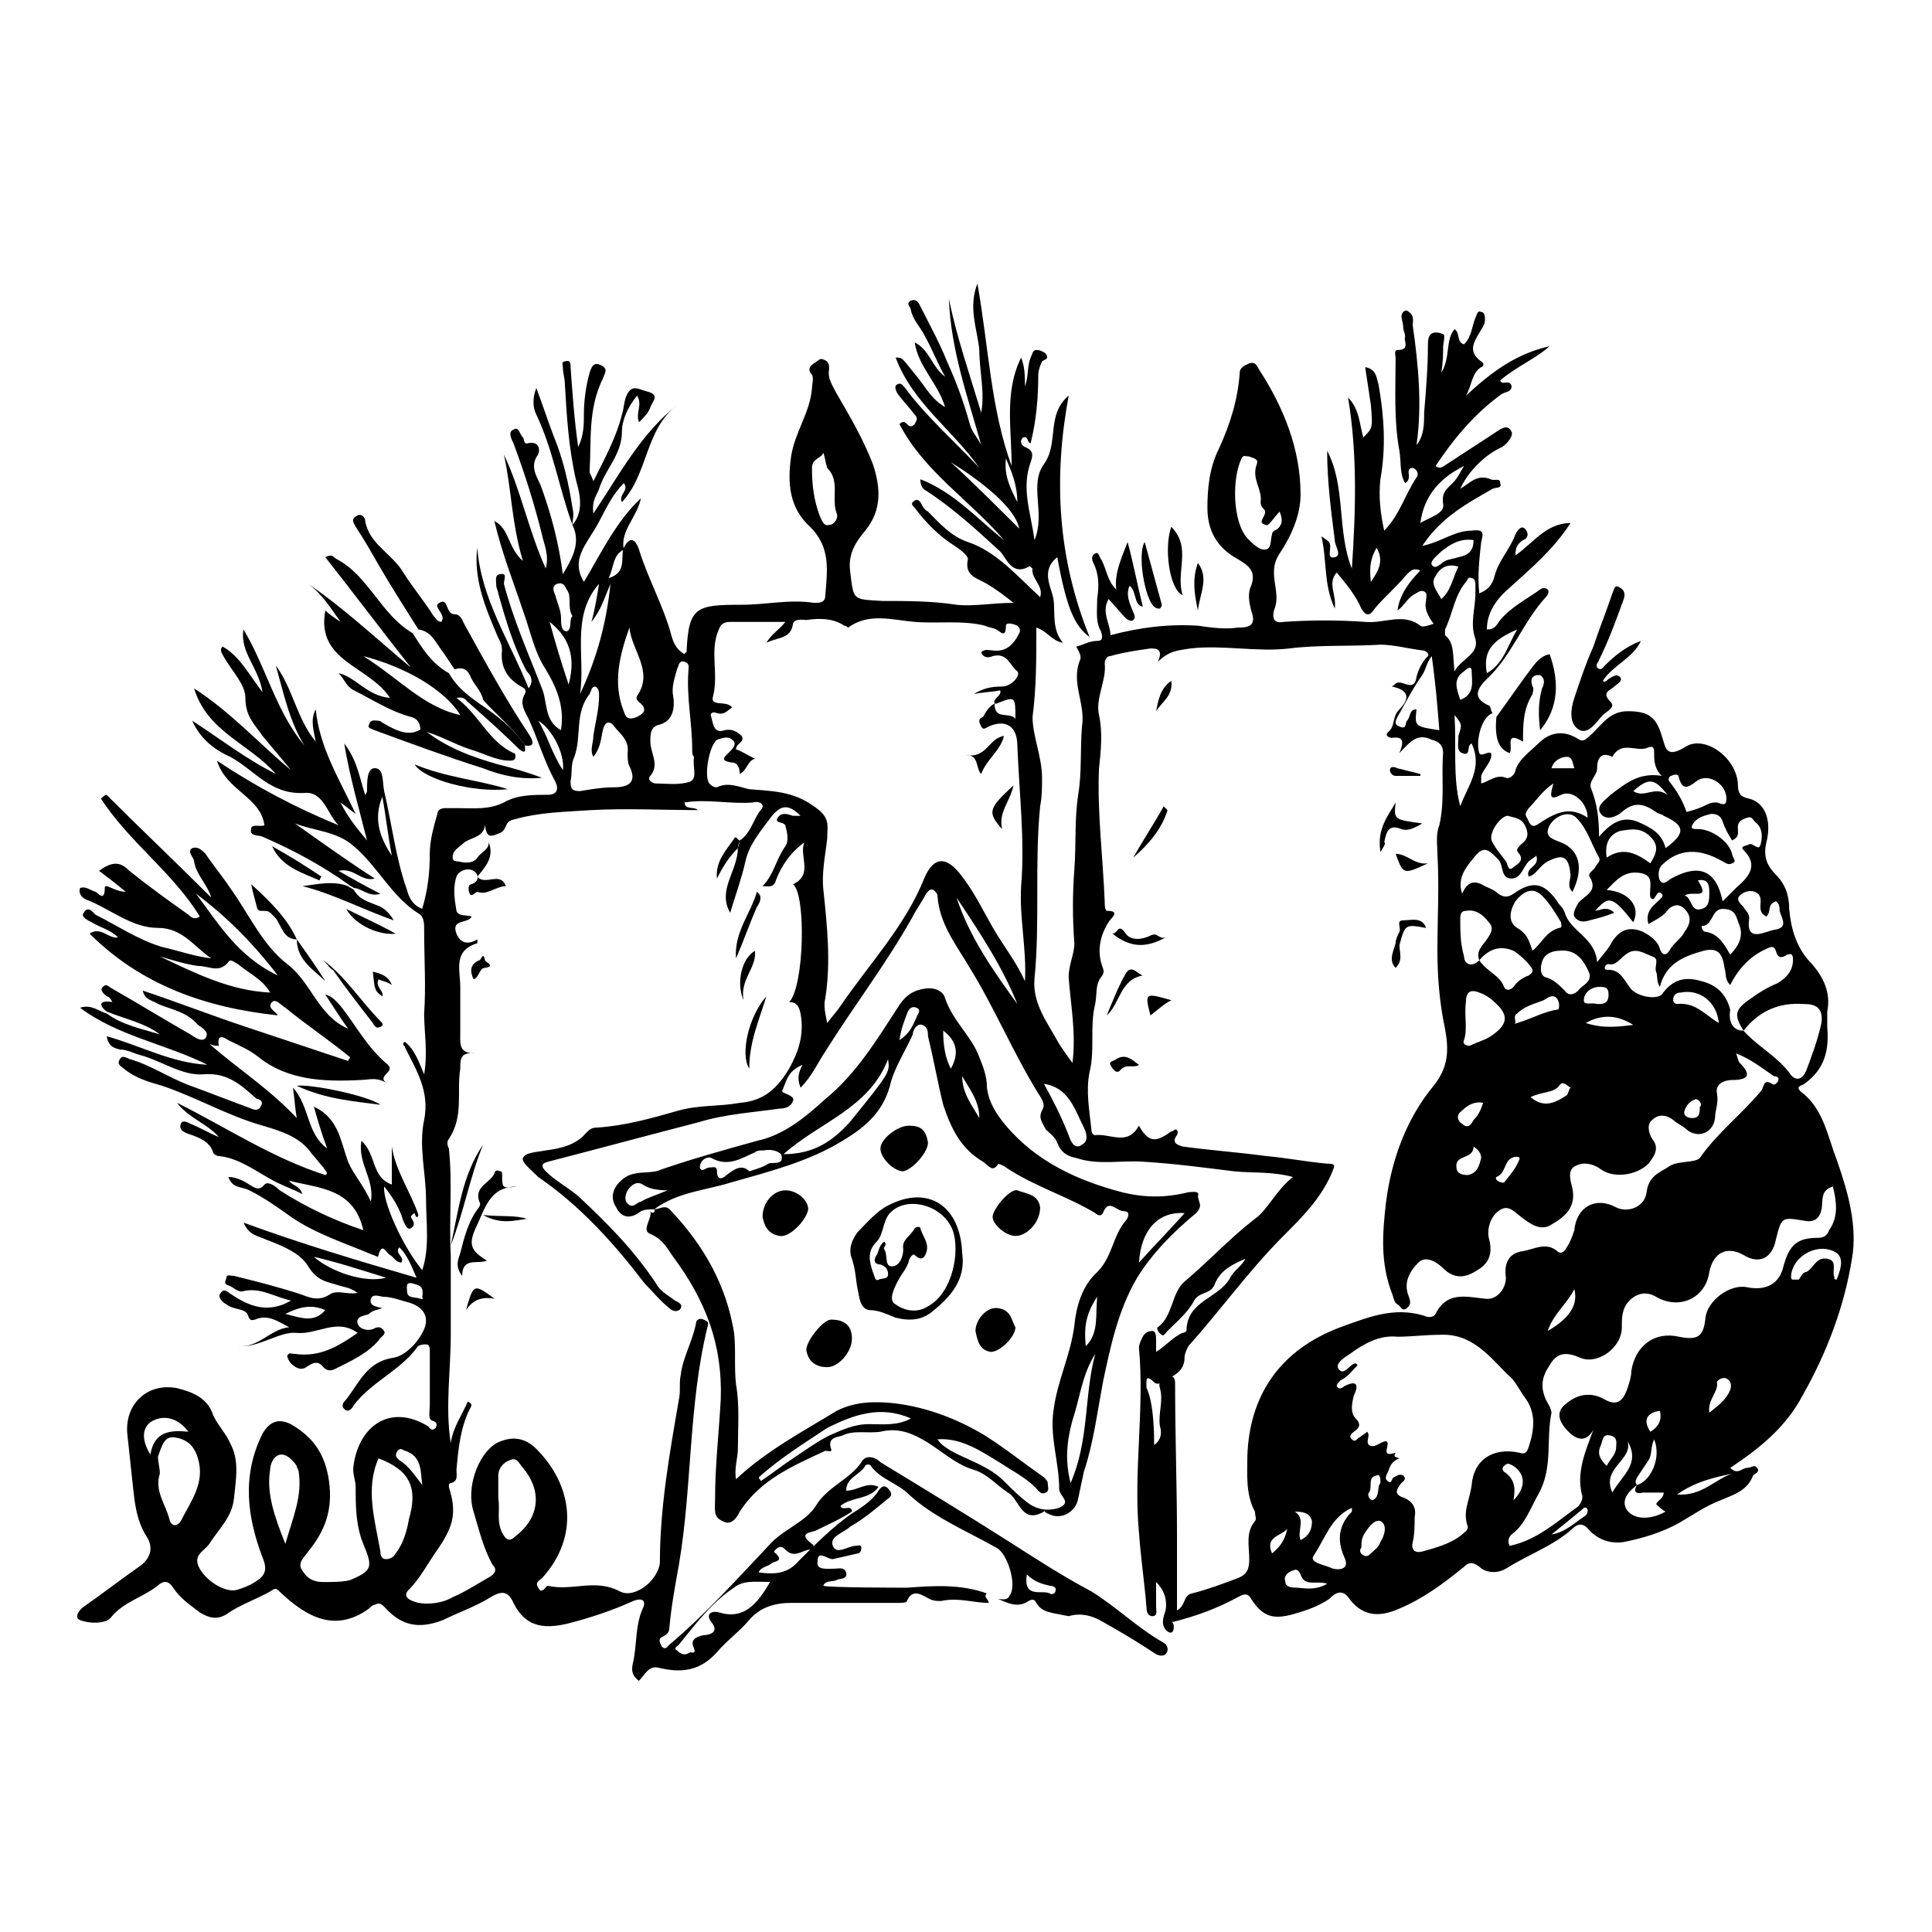 <?xml version="1.0" encoding="UTF-8"?>
<!-- Uploaded to: SVG Repo, www.svgrepo.com, Generator: SVG Repo Mixer Tools -->
<svg fill="#000000" width="800px" height="800px" version="1.1" viewBox="144 144 512 512" xmlns="http://www.w3.org/2000/svg">
 <g>
  <path d="m295.71 283.11c3.023-3.527 2.016-8.062 1.008-11.586-2.016-8.566-2.519-17.129-3.023-25.695 0-1.512-0.504-3.023-0.504-4.031 0-1.008-0.504-2.016 0.504-2.016 1.512-0.504 1.512 0.504 1.512 1.512 0.504 7.055 1.008 14.105 2.016 21.16 1.512-3.023 1.512-6.047 1.512-8.566 0-3.527 0.504-7.559 1.512-11.082 0.504-1.512 1.008-3.023 3.023-2.016 2.016 1.008 1.008 2.016 0.504 3.527-4.031 8.062-3.023 16.625-3.527 24.688 0 0.504 0.504 1.008 1.008 2.519 3.023-6.047 6.047-11.586 7.559-17.633 0.504-1.512 0.504-3.023 1.008-4.535 1.512-4.031 3.527-2.016 6.047-1.512 3.023 1.008 1.008 2.519 0.504 4.031-0.504 1.512-1.512 2.519-3.023 4.031-1.008-2.519 1.008-4.535-0.504-7.055-2.519 3.023-4.031 6.551-4.031 9.574 0 6.047-4.535 10.078-6.047 15.113-0.504 1.512-2.016 3.023-1.512 6.551 7.055-10.578 12.594-21.16 22.168-28.719-8.566 6.551-7.559 18.137-14.609 25.695-1.008-2.016 2.016-3.023 0.504-5.039-4.031 4.031-5.543 9.07-8.566 13.602-2.519 4.031-5.039 7.559-2.016 12.594 4.535-7.559 8.566-16.121 15.113-22.168-1.008 5.039-5.543 8.566-4.535 13.602-3.023 1.512-2.519 4.535-4.031 7.559 5.039-1.512 3.023-5.543 4.031-8.062 1.512-3.023 3.023-2.519 4.031 0.504 2.519 8.062 6.551 15.113 8.566 22.672 0.504 2.016 1.512 4.031 3.527 5.039 0-0.504 0.504-0.504 0.504-0.504 0.504-12.09 2.519-12.594 14.609-12.594 6.551 0 12.594-1.512 19.145-0.504 1.512 0 3.023 0 3.023-2.016 0.504-6.551 1.512-12.594-4.031-18.137-5.543-5.039-6.047-11.586-5.039-18.641 1.008-6.551 5.039-11.586 5.543-18.137 0-1.008 0.504-2.519 0-3.527-1.008-1.008-1.008-2.016 0.504-3.023 1.008-0.504 1.512-1.512 2.519-1.008 1.512 0.504 1.512 1.512 1.512 2.519-0.504 2.519 1.008 4.535 2.016 6.551 3.527 6.047 7.055 12.09 9.574 18.641 2.016 6.047 2.519 12.09-2.016 17.633-2.519 3.023-4.535 6.047-4.031 10.578 1.008 8.062 0.504 7.559 8.566 8.062 6.551 0 13.098 0 19.648 1.008 4.535 0.504 9.574-0.504 15.113-0.504-2.519-2.016-4.535-3.527-7.055-5.039s-6.047-2.016-5.039-6.551c0-1.008-2.016-2.519-3.527-3.527-4.031-2.519-7.559-6.047-10.578-10.078-0.504-0.504-1.008-1.008-0.504-1.512 1.008-1.008 1.512-0.504 2.016 0 0.504 1.008 1.008 2.016 2.016 2.519 3.023 3.023 6.047 6.551 10.578 8.062 7.559 2.519 13.098 9.07 19.145 14.609 1.008-3.023-2.519-5.039-2.016-7.559 0 0-1.008-1.008-1.008-0.504-4.535 2.519-6.047-2.519-7.559-4.031-6.047-5.543-12.594-11.586-19.648-16.121-1.008-0.504-1.512-1.512-1.512-3.023 9.07 3.527 15.113 10.578 22.168 16.121-9.07-10.578-21.16-18.137-27.711-30.73 1.008-1.008 1.512-0.504 2.016 0s1.008 1.008 2.016 0c0.504-1.008 1.008-1.512 0-2.519-1.512-2.016-3.023-3.527-4.535-5.543-0.504-1.008-1.008-2.016 0-2.519 1.008-0.504 1.512 0.504 2.016 1.008 5.543 7.559 13.098 14.105 19.648 21.16-7.055-10.078-17.633-17.129-22.168-29.223 2.016 0 1.512 0 6.047 5.543 2.016 2.519 3.527 5.543 7.055 7.559-2.016-6.551-7.055-10.578-8.062-17.129 4.031 2.016 4.535 6.551 8.062 9.07-2.016-3.527-3.527-7.559-5.543-11.082-1.008-2.016-3.023-4.031-3.527-6.551 0-1.008-1.512-1.512 0-2.519 1.512-0.504 2.016 0.504 2.519 1.512 2.519 5.039 5.039 9.574 7.055 14.609 2.519 5.543 4.535 11.082 6.047 16.625 0.504 2.016 2.016 3.527 3.023 5.543-3.527-12.594-8.062-25.191-8.566-38.793 2.016 10.078 5.543 20.152 8.566 30.23 1.008-5.543-0.504-11.082-0.504-16.625-0.504-5.543-3.023-11.082-0.504-17.633 3.023 17.129 3.527 33.25 9.07 48.367 0-9.574-2.016-19.648 2.519-28.719 1.008 2.519 1.008 5.039 1.008 7.559 1.008-2.519 0.504-5.039 1.512-7.559 0.504-1.008 0.504-2.016 1.512-2.016 1.008 0 2.016 0.504 2.519 1.008 1.008 1.512-0.504 1.512-1.008 2.016-0.504 1.008-1.008 2.519-1.008 3.527 0 6.047-0.504 12.09-2.016 18.137-1.008 0-0.504-2.016-2.016-1.512-1.008 1.008-0.504 2.016 0.504 2.519 2.519 1.008 2.016 2.519 1.512 4.031-2.519 7.055 0 13.098 1.008 20.656 3.023-7.055-1.512-14.609 2.519-20.152 4.031-5.543 0.504-13.098 6.551-18.137-4.031 21.664-3.023 42.824 5.543 63.984-4.031-3.023-6.047-7.559-8.566-21.16-4.535 3.527-1.512 8.062-1.008 11.082 0.504 3.527-0.504 8.062 2.519 11.586-3.023-0.504-4.031-3.023-7.055-4.031 0 8.062 0 16.121-1.008 23.68-0.004 5.043 2.516 10.582 2.516 16.125 0 2.519 0 5.039-0.504 7.559-1.512 15.113 0 30.73-1.512 45.848-0.504 6.551 3.527 11.586 6.551 17.129 1.008 1.512 2.016 3.023 3.527 5.039 1.008-8.062-0.504-15.617-1.008-22.672 0-3.527 1.512-6.047 1.512-9.07-0.504-6.551-0.504-13.098 0-19.648 0.504-6.551 0-13.098 1.008-19.648 1.008-6.047 0.504-12.09 1.008-18.137 1.008-6.047-3.023-11.586-0.504-17.633 0.504-1.008-0.504-2.519-1.008-3.527 2.016-0.504 3.527-1.512 5.543-1.512 1.512 0 1.512-1.008 1.008-2.519-1.512-2.519-1.008-5.543-1.008-8.566 0.504-3.527 0.504-6.551-1.008-9.574-0.504-1.008-0.504-2.016 0.504-2.519 1.008-0.504 1.008 1.008 1.512 1.512 1.512 2.519 1.512 5.543 4.031 8.062-0.504-4.535 1.512-8.566 3.023-12.594 1.512 5.543 2.519 11.082 4.031 17.129-2.527-0.504-1.52-4.031-3.535-5.539-1.008 2.519 0 4.535 1.008 7.055 0.504 1.008 0.504 1.512 0 2.016-0.504 0.504-1.512 0-2.016-0.504-1.512-1.512-3.023-3.527-4.535-5.039-2.016 3.527 0.504 6.551 0.504 9.574 7.559-2.016 15.113-3.023 23.176-2.519 3.527 0.504 7.055 1.008 10.578 0.504 3.023 0 5.039-0.504 3.527-4.535-0.504-2.016-1.008-4.535 0-6.551 1.512-4.031-1.008-5.543-3.527-7.055-5.543-3.023-8.062-7.559-8.062-13.602 0-5.039 0.504-10.578 3.023-15.617 3.023-6.551 5.039-13.098 5.543-20.152 0-1.512 1.512-2.016 2.519-2.519 1.512-0.504 2.016 0.504 2.519 1.512 6.551 10.078 11.082 21.16 11.082 33.25 0 5.543-2.519 11.082-5.543 15.617-1.008 1.512-1.512 3.023-1.512 5.039 0 3.527 1.512 6.551 0 10.078-0.504 2.016 0 3.527 2.519 3.023 7.055-0.504 14.609-0.504 21.664 0 5.039 0.504 10.078-2.519 14.609 1.008 0.504 0.504 2.016 0 3.527-0.504-1.512-2.016-2.519-4.031-2.016-6.047 0-1.008 0.504-2.016-0.504-2.519-1.008-0.504-2.016 0.504-3.023 1.008-1.512 1.008-2.519 3.023-4.031 4.031 0.504-4.031 3.023-7.559 6.047-10.578-2.016-1.008-3.023 0.504-4.031 1.512-2.519 3.023-5.543 5.543-8.062 8.566-1.008 1.512-2.016 2.519-3.527 0-1.512-3.527-4.031-6.551-6.551-9.574-2.519 3.023 0 5.543-0.504 9.574-3.023-6.551-2.016-12.594-3.527-19.145 1.512 1.008 1.512 1.008 2.016 1.512 1.008 1.512-1.008 4.535 1.512 4.031 2.016-0.504 0-3.023 0-4.535-1.008-8.062-2.016-15.617-2.016-23.68 5.039 9.574 2.519 21.16 6.551 31.234 1.008-15.113 1.512-30.23-1.008-45.344 3.023 3.023 3.023 7.055 4.031 10.578 2.519-2.519 2.519-2.519 2.016-8.566-0.504-3.527-1.008-6.551-1.512-10.078 3.023 0.504 3.023 3.023 3.527 4.535 1.512 8.566 2.016 16.625 0.504 25.191-0.504 4.535 0 9.07 1.008 13.602 4.031-4.031 5.543-9.574 8.566-14.105 0.504-0.504 0.504-2.016-1.008-2.519-1.512 0-1.008 1.512-1.008 2.016s0 1.512-1.008 2.016c-1.512-2.519-1.008-5.543-1.512-8.566-1.512-8.062-1.008-16.625-1.008-24.688 0-0.504-0.504-2.016 0.504-2.016 3.527 0 1.512-2.519 2.016-3.527 0-1.008-0.504-1.512-0.504-2.519 0-1.512-1.008-3.023 0-4.031 0.504-0.504 1.008-0.504 1.512 0 1.512 1.008 1.008 2.519 1.008 3.527 1.512 10.578 2.519 21.16 1.008 31.738 2.016-2.519 2.016-5.543 2.016-8.566 0.504-6.047 1.008-12.09 1.008-18.137 0-2.016 0.504-3.527 3.023-3.023 1.512 0.504 1.512 0 1.008 3.527 0 2.016 0 4.031-0.504 7.055 2.519-4.031 1.008-8.566 3.527-11.586 1.512 1.008 0.504 3.527 2.519 4.031 2.016-2.016 2.016-4.535 3.023-7.055 0.504-1.008 0.504-2.016 1.512-1.512 1.008 0 1.008 1.512 1.008 2.016 0 1.512-1.008 2.519-1.512 3.527-1.512 2.519-3.023 5.039 0.504 7.559 1.008 0.504 0.504 1.512 0 1.512-2.519 1.512-2.519 5.039-4.031 7.559 6.551-6.047 13.098-11.082 22.168-13.098-4.031 3.527-9.07 5.543-13.098 9.07 0.504 1.512 2.519-0.504 3.023 1.512 0 1.512-1.512 1.512-2.519 2.016-7.055 5.039-12.594 11.586-17.633 19.145 1.512 1.008 2.016 0 3.023-0.504 4.535-3.023 8.566-5.543 13.098-8.566 1.512-1.008 3.023-2.016 4.031 0 0.504 1.008-1.008 3.023-2.519 4.031-4.535 2.016-9.07 6.551-11.082 11.082 2.519-1.512 4.535-4.031 8.062-2.519 1.008 0.504 2.519-0.504 2.519 1.008 0.504 1.512-1.008 1.008-2.016 1.512-7.055 4.031-13.602 7.559-18.641 15.113 5.039-1.008 8.566-4.031 13.098-4.031 3.527-0.504 3.023 1.008 2.519 3.023-0.504 4.535-1.008 9.07-0.504 13.602 2.519-1.008 3.527-2.519 4.031-4.535 1.008-4.031 4.031-7.055 5.543-11.082 0.504-1.008 1.512-2.519 2.519-1.512 1.008 1.008 1.008 2.519-0.504 3.023-1.512 1.008-2.016 2.016-2.016 4.031 4.535-3.023 8.062-8.566 14.609-8.566-4.535 7.055-10.578 12.09-16.121 17.129-3.527 3.023-6.047 6.551-6.047 11.082 2.016 0 2.519-1.008 3.527-2.519 3.023-3.527 7.055-5.543 10.578-8.062 0.504-0.504 1.512-0.504 2.016 0 0.504 0.504 0 1.512-0.504 2.016-6.047 6.551-9.07 15.617-15.617 21.664-2.519 2.519-4.031 5.039 0.504 7.055 0.504 0 0.504 1.512 1.008 2.016-3.023 1.008-4.535 7.559-3.527 10.578 0.504 1.512 4.031-2.016 3.023 1.512-0.504 1.512-2.016 3.023-2.519 4.535v2.016c2.016-0.504 4.031-2.519 6.551-1.512 1.008 0.504 2.519-1.008 2.519-2.016 1.008-3.023 4.031-5.039 6.047-7.055 3.023-3.023 6.551-3.527 10.078-1.512 1.512 1.008 2.016 1.008 3.527-0.504 3.023-2.519 5.039-6.551 10.078-6.551 5.543 0 7.559 1.512 9.07 6.551 1.008 3.023 1.008 6.047 6.047 3.023 5.039-3.527 13.602 2.519 14.105 9.574 0 2.519 0.504 3.527 3.023 4.031 4.031 1.008 6.047 5.543 4.535 11.586-1.008 4.031 0.504 6.551 2.519 8.566 2.519 2.519 3.527 5.543 3.527 9.07 0.504 5.543 2.016 10.578 6.047 14.609 3.023 3.527 5.039 7.559 4.031 12.594v4.031c0.504 6.047-0.504 11.082-6.047 15.113-0.504 0.504-2.519 0.504-1.008 2.016 6.047 4.535 7.055 11.586 9.574 18.137 3.023 8.566 5.543 17.633 4.031 26.199-2.016 12.594-6.551 24.688-13.098 36.273-4.535 8.566-11.586 14.105-19.145 19.145 2.016 2.016 3.023 0 4.535 0 1.008 0 2.016-1.008 2.519 0 1.008 1.008-0.504 1.512-1.008 2.016-1.512 4.031-5.039 5.039-8.566 6.551-4.031 1.512-7.559 4.031-11.082 6.047-4.535 2.519-9.574 4.031-14.609 5.039-3.527 0.504-6.551-0.504-9.07-3.023-1.512-2.016-3.023-2.016-4.535-0.504-5.039 4.535-12.09 7.055-17.633 10.578-2.519 1.512-5.543 1.008-7.055-0.504-2.016-1.512-3.023-1.008-4.031 0-5.543 4.535-11.082 8.566-17.129 11.082-5.543 2.519-10.078 2.016-13.602-3.023-2.016-2.519-4.031-0.504-5.039 0.504-3.023 2.016-6.047 3.023-9.574 4.031-5.543 1.512-8.062 0.504-11.082-4.031-1.008-2.016-2.519-1.008-3.527-0.504-5.543 3.023-11.082 5.039-17.129 6.551h-0.504c0.992 0.004 0.992 4.035-1.023 2.523s-1.008-4.031-0.504-5.543c0.504-3.023-0.504-5.543-2.519-7.559v6.551c0 1.008 0.504 2.519-1.008 2.519-1.008 0-1.512-1.008-1.512-2.016-0.504-6.551-1.512-13.098-2.016-20.152-1.512-16.121 1.512-32.746 0-48.871 0-1.008 0.504-2.016 1.008-3.023 0.504-1.008 1.512-1.512 2.519-1.512 1.008 0 1.008 1.512 1.008 2.519v3.023c2.519-1.512 4.535-4.031 7.055-5.039 0.504 0 1.008-0.504 1.008-0.504 0-8.062 8.566-8.566 11.586-14.105 1.008-2.016 3.023-3.023 4.031-5.039-3.527 1.512-6.551 3.023-8.062 6.551-1.008 3.023-4.031 2.016-5.543 4.535-1.512 3.023-4.535 5.543-7.055 8.062-0.504 0.504-1.008 1.512-1.512 1.008-1.008-0.504-1.512-2.016-1.008-2.016 4.031-3.023 3.527-9.07 7.055-12.09 6.551-5.543 12.09-11.586 18.641-16.625 3.527-2.519 5.543-7.559 10.078-11.082-5.543-1.512-10.578-1.008-15.617-1.512-8.062-1.008-15.617-2.016-23.68-2.519-6.047-0.504-12.09 1.008-18.137-1.008-2.519-0.504-4.031-1.512-5.039-4.031-0.504-1.512-2.016-2.519-3.023-3.527-1.004-2.016-2.012-3.023-1.004-5.039 1.008-1.512 0-3.023-1.008-4.535-6.551-10.578-11.586-22.672-18.137-33.25-3.527-6.047-8.062-11.586-8.566-19.145 0-0.504-0.504-1.008-1.008-1.512-1.008-0.504-1.512 0.504-2.016 1.008-1.008 2.016-2.519 4.031-3.527 6.047-7.055 12.594-15.617 23.68-23.176 35.77-2.016 3.023-3.527 6.551-6.551 9.574-1.008-2.519-0.504-4.031 0.504-6.047-3.527 1.512-4.031 3.527-5.039 6.047 0 0.504-1.008 1.008 0.504 1.512 1.008 0.504 2.519 1.008 2.016 2.016-0.504 1.512-2.016 2.016-3.527 2.016-7.055 1.008-14.609 1.512-21.16 3.527-13.602 3.527-26.703 7.055-40.305 10.578-2.016 0.504-1.512 1.512-0.504 2.519 2.519 2.519 5.543 4.031 8.566 6.551 7.559 7.055 14.609 14.105 20.656 23.176 1.008 2.016 3.023 3.023 5.039 4.535 1.008 0.504 2.016 1.008 1.512 2.016-0.504 1.008-2.016 1.008-3.023 0-2.519-2.016-4.535-4.535-6.551-6.551-8.062-10.578-17.129-20.656-28.215-28.215l-0.504-0.504c-1.512-1.512-4.031-3.527-3.527-4.535 0.504-1.512 3.527-1.512 6.047-2.016 4.031-0.504 8.062-1.512 10.578-4.535 1.008-1.008 1.512-1.512 3.023-1.512 7.559-0.504 14.609-2.519 21.664-4.535 5.543-1.512 10.578-1.008 16.121-2.016 6.551-0.504 10.078-4.031 13.098-9.07 2.519-4.535 4.031-9.07 3.023-14.609-0.504-2.519-1.512-3.023-3.023-3.023 4.031-4.031 4.535-28.719 1.008-31.234 5.543-2.519 1.512-7.559 3.023-11.082-3.527 2.519-6.047 6.047-7.559 10.078-0.504 2.016-2.016 1.512-3.527 1.512 3.023-3.023 3.527-7.055 6.047-10.578 1.008-1.512 0.504-3.527 0-5.543-0.504-1.008-3.023-0.504-2.016-2.016 1.008-1.512 2.519-1.008 4.031-0.504h2.016c-3.023-3.023-5.039-3.023-7.559 0-3.023 4.031-6.047 7.559-7.055 12.09-1.008 4.535-2.519 8.566-4.031 13.602-3.516-6.047 2.027-11.086 2.027-17.133 0-0.504 0.504-1.008 0.504-2.016 3.023-2.016 3.527-5.543 5.543-8.062 1.512-1.512-0.504-2.519-2.016-2.016-6.047 0.504-12.09-1.008-18.137 0 0 2.016 2.519 1.008 3.527 2.016-9.574 0-18.641-0.504-28.215 0-7.055 0.504-13.602 0.504-20.656 2.519-2.519 0.504-1.512 2.519-3.527 3.527-2.519 1.008-3.527 1.512-4.031-2.016-0.504 3.527-4.031 3.023-6.047 5.039-1.008 1.008-2.519 1.512-2.519 3.527 0 1.008 1.008 1.008 1.512 1.008 2.016 0.504 4.031 0.504 5.039-1.008 1.008-1.512 3.023-2.016 3.023-4.031 1.512 4.031-1.008 6.551-3.023 9.07 2.016 2.519 6.047-1.512 7.559 2.519-2.519 0-5.039 2.519-7.559 1.512-0.504 0-1.512 1.512-2.016 0.504-0.504-1.008-0.504-2.519 0.504-2.519 2.519-1.008 1.512-3.023 0.504-3.527-1.512-1.008-4.031 0-4.535 1.512-1.008 3.023-0.504 6.047 0 9.07 0.504 1.512 2.519 1.008 4.031 1.512-1.008 2.016-5.543 0.504-4.031 4.535 1.008 2.519 3.023 3.023 5.543 1.512v1.008c-6.551 2.016-4.535 7.055-4.535 11.586v12.09c0 3.023-0.504 5.543 4.031 5.543-4.031-0.504-4.031 1.512-4.031 4.031-1.008 6.047 1.008 12.594-3.023 18.641-0.504 0.504-0.504 1.512 0 2.519 1.008 9.07 0 18.641 0.504 28.215v21.16c0 9.574-1.512 19.145 0 28.719 0.504-4.031 3.023-7.559 4.535-11.082 0.504 0.504 1.512 0.504 0.504 2.016-2.519 5.039-3.023 10.578-3.527 16.121 0 1.512 0.504 3.023-1.512 3.527-0.504 0-0.504 0.504-0.504 1.008 2.016 6.551 1.512 10.078-3.023 16.625-2.519 3.527-4.535 7.559-7.559 10.578-2.016 2.016 0.504 3.023 2.519 3.527 3.023 0.504 6.551 0 9.07-1.512 3.527-1.512 6.551-3.527 10.078-5.543 1.512-1.008 1.512-2.016 0.504-3.023-2.519-4.535-3.527-9.07-5.039-14.105-2.016-6.047 1.008-15.113 6.047-18.137 4.031-2.016 7.559-1.512 10.578 1.512 9.574 9.574 11.586 23.176 1.512 34.258-0.504 0.504-2.016 1.008-1.008 2.519 1.008 2.016 2.016-0.504 2.519-0.504 6.551 1.512 12.594-2.016 19.145 1.512 4.031 2.016 10.078-3.023 10.578-7.559 0-14.609 2.519-28.719 5.039-43.328 0.504-2.016 0-4.535 0.504-6.551 0.504-4.535 3.023-8.566 4.031-13.602 0-1.008 1.008-1.512 2.016-1.008 1.008 0.504 1.512 0.504 1.008 2.016-5.039 20.656-4.031 42.32-7.559 62.977-1.008 5.543-2.016 11.082-2.519 16.625 0 1.512-1.008 2.016-2.016 2.519-1.008 0.504-0.504 1.512 0 2.519 1.008 1.008 1.512 0 2.016-0.504 9.574-8.062 18.137-17.633 27.207-27.207 3.527-3.527 9.07-5.543 11.586-9.574 3.023-5.039 9.07-7.055 12.09-11.586 1.008-2.016 3.527-1.512 5.039 0 11.586 7.055 23.176 14.105 34.258 21.16 7.055 4.535 14.105 9.07 21.664 13.098 6.551 4.031 12.09 9.574 19.145 13.602 1.008 0.504 1.512 2.016 0.504 3.023-0.504 0.504-1.512 0.504-2.519 0-4.535-3.023-9.574-6.047-14.105-8.566-2.519-1.512-5.543-2.519-9.07-1.512-5.031-1.008-7.047-1.008-8.559-3.527-0.504-1.008-1.008-1.008-2.016-0.504-3.023 2.016-5.543 0.504-8.062-0.504 1.008 0 2.519 0.504 3.023-1.008 2.016-2.519-0.504-11.082-3.527-12.594-8.059-4.535-16.625-8.062-23.176-14.105-3.023-3.023-7.559-4.031-10.078-7.559 0-0.504-1.512-0.504-1.512 0-1.512 2.519-5.039 3.023-5.039 6.551 3.023 0 5.543-2.519 8.566-1.008-2.519 3.527-7.055 2.519-10.078 5.039 0.504 1.512 3.023-0.504 3.023 1.512-3.023 2.016-6.551 3.527-9.574 5.039-1.008 0.504-5.039 0.504-1.008 3.527 1.008 0.504 0 1.512-0.504 1.512-2.016 0-4.031 2.519-6.551 0-0.504-0.504-1.008-1.008-2.016-0.504-0.504 0.504-1.512 1.008-0.504 1.512 2.016 2.016 0 2.016-1.008 2.519-1.008 1.008-3.023 1.008-3.527 2.519 4.031 0.504 7.559 0.504 10.578-3.023 4.535-4.535 9.07-9.07 14.105-12.594 2.519-1.512 5.543-3.527 7.055-6.047 1.008-1.512 2.016-1.512 3.023 0 1.008 1.512-0.504 2.016-1.008 2.519-3.023 2.519-6.047 5.039-9.574 7.055-1.512 1.512-5.543 2.519-4.535 5.039s4.031 0 6.047 0c0.504 0 1.512-0.504 1.512 0.504s-0.504 1.512-1.008 1.512c-2.016 0.504-4.535 1.008-6.551 1.512-1.512 0-4.031-2.519-4.031 0.504-0.504 2.519 2.519 2.016 4.535 2.016 1.008 0 2.519-0.504 3.023 1.008 0.504 2.016-2.016 1.512-2.519 2.016-1.008 0.504-3.023 0-3.527 1.512 1.512 0.504 20.152 0.504 22.168 0.504 7.055-0.504 14.105-1.008 21.16 1.512-1.008 1.008 0.504 1.512 0.504 2.519-4.031 0-8.062-1.512-12.594-0.504-1.008 0-2.016 0-3.023-0.504-2.016-1.008-4.535-3.023-6.047 0.504 0 0.504-1.512 0.504-2.519 0.504h-28.215c-4.031 0-8.062 1.008-11.082 4.535-2.519 3.023-6.047 5.543-8.566 8.566-4.535 5.039-9.574 5.543-15.617 4.031-2.519-0.504-3.527 2.016-5.039 3.527-2.016-1.512-2.016-3.023-1.512-5.039 1.008-4.535 0.504-9.574 2.519-14.105 1.008-2.016 0-3.023-2.519-2.016-5.543 2.519-11.586 4.535-17.633 6.047-6.551 1.512-11.082 0.504-14.105-5.543-1.512-3.527-3.527-3.023-6.047-1.512-4.031 2.519-8.566 4.031-12.594 6.047-6.551 2.519-11.082 1.512-15.617-3.527-1.008-1.008-1.512-1.008-2.519-0.504-0.504 0-1.008 0.504-1.512 1.008-9.07 6.551-16.625 2.016-23.176-4.031-1.512-1.512-1.512-1.512-3.023-0.504-3.527 2.016-8.062 3.527-11.586 6.047-2.519 1.512-4.535 1.008-7.055-0.504-2.519-2.016-5.039-3.527-7.055-6.551-1.008-1.512-2.016-2.016-3.527-1.008-4.031 3.527-9.574 4.535-13.098 9.07-1.512 1.512-5.543 1.512-8.062 0.504-1.512-0.504-0.504-2.519 1.008-3.527 5.039-3.527 9.574-7.055 14.609-10.578 3.023-2.016 4.031-5.039 2.016-8.062-2.519-4.031-3.023-8.062-3.527-12.594-0.504-4.535-1.008-9.574-1.512-14.105-1.008-8.062 5.039-14.105 13.098-12.594 4.031 1.008 8.062 2.519 9.574 7.055 1.008 2.519 3.527 5.039 4.535 7.559 2.519 4.535 1.512 9.574 1.008 14.609-0.504 5.039-4.031 8.062-6.551 12.09-1.512 2.016-4.535 3.023-2.519 6.551 2.016 3.527 7.055 6.551 10.078 5.543 1.512-0.504 3.023-1.008 4.535-2.016 2.519-1.512 3.527-3.023 2.016-6.551-4.031-10.578-5.543-21.664 0-32.746 2.016-3.527 4.535-4.031 7.559-2.519 6.047 3.527 9.07 8.062 10.078 15.113 1.008 7.559-1.008 13.098-5.543 18.641-1.008 1.512-3.023 3.023-1.512 5.039 1.512 2.519 3.527 3.023 5.543 3.023 2.519 0 5.039 0 7.055-0.504 6.047-2.519 6.047-3.527 3.527-9.574-2.016-5.039-2.016-10.078-2.016-15.113 0-2.016-1.008-3.527-0.504-6.047 1.512-10.078 9.574-16.121 19.648-10.078 0.504 0.504 1.008 1.512 2.016 0.504 0.504-1.008 0.504-1.512-1.008-2.016-1.008-0.504-0.504-2.519-0.504-4.031v-14.105c0-1.008 0-2.016-1.008-2.016-0.504 0-2.016 0-2.519 1.008-4.535 6.047-12.09 9.07-16.625 15.113-0.504 1.008-1.512 2.016-2.519 1.008-1.008-1.008 0-2.016 0.504-2.519 3.527-4.535 5.543-10.078 12.594-11.082 3.023-0.504 6.551-4.031 8.062-7.559 1.512-3.527-0.504-6.047-4.031-7.055-2.016-0.504-4.535-1.512-6.551-1.512-1.008 0-3.023-1.008-3.527 0.504-0.504 2.016 1.512 2.016 3.023 2.519-1.512 0.504-2.519 0.504-3.527 1.512-1.008 0.504-3.527 0.504-3.023 2.519 0.504 1.512 2.519 2.016 4.031 1.512 1.008-0.504 2.016-1.008 3.023 0.504 0.504 1.008-1.008 1.512-1.512 2.519-3.023 3.527-7.559 5.543-11.586 7.559-1.008 0.504-2.016 0.504-3.023-0.504-1.512-2.016-3.023-1.008-4.535 0-1.512 1.008-3.023 0-4.031-1.008-0.504-0.504-1.008-1.512-1.008-2.016 0.504-1.008 1.008-0.504 2.016-0.504 6.562 0.992 11.602-2.031 16.641-5.559-5.543-4.031-10.578 0.504-16.121 0-4.535-0.504-10.078 4.031-15.617 3.527 5.543 0.504 8.566-4.535 13.602-5.039-3.023-1.512-5.543-3.527-9.07-2.016-1.512 0.504-1.512-0.504-2.016-1.512-1.008-1.512-3.527-1.008-5.543-2.519-1.008-0.504-2.519-2.016-1.512-3.023 1.008-1.512 2.016 0 3.023 0.504 4.535 3.023 9.574 5.039 15.617 1.512-4.535-1.008-8.062-3.527-12.594-2.519-1.512 0.504-2.519-1.008-4.031-1.512-1.512-0.504-0.504-1.512-0.504-2.016 0-1.008 1.008-0.504 2.016-0.504 6.047 1.512 12.09 3.023 18.137 5.039 2.519 1.008 4.535 1.512 7.055 0 2.016-1.512 4.535 0 7.559-0.504-2.016-1.512-3.527-1.512-5.039-2.016-3.023-1.008-5.543-1.008-8.062-5.039-2.016-3.527-7.055-5.543-11.082-7.055-2.016-1.008-4.535-1.008-6.047-4.535 15.113 5.543 30.23 10.078 45.848 14.609-1.512-3.527-2.519-6.047-4.535-8.062-1.512 1.512 1.512 2.519 0.504 4.031-1.512 0-2.016-1.512-3.023-2.016-1.008-0.504-2.016-3.527-3.023 0 0 1.008-1.008 0-1.512 0-7.055-3.023-15.113-5.543-21.664-10.078-3.527-2.519-7.055-5.039-11.082-7.055-2.016-1.008-4.535-0.504-5.543-3.527 2.016 0 4.031 1.008 5.543 2.016 1.008 0.504 2.519 2.016 4.031 0 1.008-1.008 3.023 0.504 4.031 1.512 7.055 4.535 14.609 8.062 22.168 10.578-2.519-11.082-11.586-11.082-19.648-13.098 1.008 1.512 2.519 1.008 3.527 3.527-3.023-1.512-6.047-2.519-8.566-4.031-4.535-2.519-8.566-5.543-13.602-6.047-0.504 0-1.512-0.504-1.512-1.008-1.008-3.023-4.031-4.031-7.055-5.039-1.008-0.504-2.016-1.008-1.512-2.519 0.504-1.008 1.512-0.504 2.519 0 2.519 1.008 5.039 2.519 7.559 3.527-3.023-3.527-8.062-5.039-11.082-9.07 13.098 6.551 25.191 14.609 39.297 19.145 1.008-0.504 0-1.008-0.504-2.016-1.008-1.008-2.016-2.519-3.023-3.527-3.023-4.535-8.062-6.047-13.098-7.559-9.07-2.519-17.633-7.559-26.703-10.578-3.527-1.008-7.055-2.016-10.078-4.535-0.504-0.504-2.016-1.008-1.008-2.519 0.504-1.008 1.512-0.504 2.519 0 5.543 1.512 10.578 5.039 16.121 7.055 5.543 2.016 10.578 4.031 16.121 6.047 1.008 0.504 2.016 0.504 2.519-0.504 1.008-1.512-0.504-2.016-1.008-2.016-4.031-3.527-7.559-7.055-14.105-6.551-5.543 0.504-11.082-3.527-16.625-5.039-2.016-0.504-3.527-1.512-5.543-1.512-2.016-0.504-3.023-1.008-3.527-3.527 9.07 2.519 17.129 7.055 26.703 7.559-11.082-5.543-23.68-7.559-33.754-15.113 3.023-1.008 5.039 1.008 7.055 1.512 4.031 3.023 9.07 4.031 14.105 5.543-4.031-3.023-9.07-4.031-14.105-6.047-2.519-2.016-1.512-3.023 1.512-2.519-0.504-1.008-1.008-1.512-1.512-1.512-0.504-0.504-2.016-1.512-1.008-2.519 1.008-1.008 1.512 0 2.519 0.504 7.055 4.031 13.602 8.062 20.656 12.09 1.512 1.008 3.023 2.016 4.031 1.008 1.008-1.512-0.504-2.519-2.016-3.527-3.023-3.527-7.055-4.031-10.578-5.543-1.512-1.008-3.527-1.008-4.031-3.527 9.07 3.023 18.137 6.551 27.207 9.574 9.07 3.023 18.137 6.047 27.207 9.07 0-0.504 0.504-0.504 0.504-1.008-5.543-4.535-11.586-8.566-17.129-13.098-1.008-0.504-2.519-2.519-3.527-1.512-1.512 1.512 1.008 2.519 1.512 3.527-19.145-2.016-36.273-8.062-49.879-21.664 3.023-2.016 5.039 1.512 7.559 1.008-2.016-2.016-4.535-2.519-7.055-4.031-1.008-0.504-3.023-1.512-2.016-2.519 1.008-2.016 2.519 0 3.023 0.504 6.047 3.023 11.082 6.551 17.633 8.566 4.535 1.008 8.566 2.519 13.098 3.023-4.535-3.023-7.559-8.062-14.105-8.062-7.055 0-12.594-5.039-19.145-7.559-1.008-0.504-2.016-1.512-1.512-3.023 1.512-0.504 2.519 0.504 4.031 1.008 0.504 0 2.519 3.023 2.519-1.008 0-1.512 2.519 1.008 5.543 1.008-3.023-2.519-5.039-4.031-7.055-5.543 4.023-3.004 6.039-1.996 8.055 0.02 5.039 4.031 10.578 8.062 15.617 11.586 0.504 0.504 1.512 1.512 3.023 0.504-7.055-11.586-18.641-19.648-26.199-31.234 0.504-0.504 1.008-1.008 1.512-1.008 9.07 9.07 18.641 18.137 27.711 27.207-1.008-3.527-4.031-6.047-4.535-9.574 0-1.008-2.016-2.519-0.504-3.527 1.512-0.504 2.519 0.504 3.527 1.512 2.016 3.023 4.535 6.047 6.551 9.07 5.039 7.055 8.566 15.113 15.113 20.152 6.551 5.039 8.062 13.602 16.121 17.129-2.519-3.527-4.031-6.047-6.047-9.07 2.016 0.504 3.023 2.016 4.031 3.023 4.031 5.039 7.055 11.082 12.594 15.617 2.016 2.016-3.527 3.023 0 5.039-3.023-2.016-5.039-1.008-7.559-1.008-9.574 0.504-19.145 0-26.703-6.047-2.519-2.016-5.039-3.023-8.062-4.535-1.512-1.008-3.023-1.512-2.519 1.512-0.504 0-1.512 0-2.519-0.504 7.559 6.551 16.121 12.09 23.176 19.648-0.504-3.023-0.504-4.535-1.008-8.062 4.535 5.039 3.527 12.09 9.07 16.121-1.512-4.031-2.519-7.559-3.527-11.082 6.551 3.023 7.055 9.07 9.07 14.609 1.512 3.527 4.031 6.047 6.047 10.578 1.008-6.047-3.527-10.078-2.519-16.121 4.031 3.527 2.519 9.574 8.062 11.586v-10.078c1.008 6.551 5.039 12.09 7.055 18.137-0.504 1.52-1.008-0.496-1.008-0.496-1.008 0.504-1.008 1.008-1.008 1.008 0.504 1.008 1.512 2.016 0 3.023-1.008 0.504-1.512-1.008-2.016-2.016-1.008-3.527-3.023-6.551-5.039-9.07-0.504 4.031 5.039 16.121 10.078 22.168 2.016-6.047 1.008-12.594 1.008-18.641 0-7.055-2.016-14.105-0.504-21.16 1.512-7.559-2.016-13.098-5.039-19.145 0-0.504-0.504-0.504-0.504-1.008 0 0 0-0.504 0.504-0.504 2.519 2.016 3.527 5.039 5.039 8.566 1.008-6.047 0-11.082 0-16.121 0.504-7.055 0-14.609 0-22.168 0-1.512 0-3.023-1.008-4.031-7.559-4.535-11.082-12.594-17.633-18.137-4.535-4.031-10.578-4.031-15.617-6.047 7.055 5.039 14.105 10.078 21.16 14.609-3.527 1.008-5.543-3.023-9.574-2.016 3.527 2.016 7.055 4.031 11.082 6.047-3.023 1.008-5.039-1.512-7.055-1.512-0.504-0.504-1.008-0.504-1.512-1.008-7.055-5.039-14.609-9.07-22.672-12.594-1.008-0.504-3.527 0-3.023-2.016 0-1.512 2.519-0.504 3.527-1.008-1.008-7.559-10.078-9.07-12.594-17.129 10.578 7.055 21.16 12.594 32.242 17.129-3.023-3.023-4.031-9.07-9.07-8.566-9.07 0.504-13.098-6.047-19.648-9.574-4.535-2.016-8.062-5.039-10.078-9.574 7.055 4.535 14.105 10.078 22.168 14.105-7.055-8.062-18.137-11.082-21.664-22.672 10.078 6.551 17.129 14.609 25.695 21.664-2.519-3.023-5.039-6.047-7.559-9.07-2.016-3.023-4.535-5.039-4.535-10.078 0-3.527-3.527-7.055-5.543-10.578-0.504-1.008-1.512-2.016-0.504-3.023 4.535 2.519 7.055 7.559 10.578 12.09-1.008-6.551-6.047-10.578-5.039-16.625 6.047 10.078 8.566 21.664 16.121 30.73-4.031-6.551-5.543-14.105-7.559-21.16 4.535 6.047 5.543 14.105 10.578 20.152-0.504-3.023-1.512-5.543 0-8.566 1.008 10.078 6.047 18.137 10.578 27.711-1.512-1.008-2.519-2.016-4.031-3.023 2.016 4.031 4.535 7.055 7.055 10.078-2.016-8.062-4.535-16.625-6.047-25.695 3.527 4.535 4.031 9.07 5.543 13.602 0.504-0.504 0.504-1.008 0.504-1.008 0-2.519 0-6.047 2.016-6.047 2.519 0 2.016 3.527 2.519 6.047 2.016 8.566 3.023 17.633 6.047 26.199 0.504 2.016 1.512 4.031 4.031 5.039 1.512-5.039 2.016-9.574 2.016-14.609 0-3.527 1.008-7.055 2.016-10.578 0-1.008 1.008-1.512 2.016-1.512h3.527c4.031 0 8.062 0.504 12.09-1.512 3.527-2.016 7.559-2.016 11.586-2.016 2.519 0 3.023-1.512 2.016-3.527-3.023-5.543-4.535-11.082-7.055-16.625-1.008-2.016-2.519-4.031-1.008-6.551 0.504-1.008 0-1.512-1.008-2.016-3.527-2.016-5.543-5.039-5.039-9.574 0-2.016-1.008-3.023-1.512-4.535-3.023-7.055-6.047-14.609-5.039-22.672 1.008 13.602 8.566 24.688 13.602 37.281 1.512-2.016 0.504-3.527-0.504-4.535-3.527-6.551-5.543-13.602-7.559-20.656 0-0.504-0.504-1.512-0.504-2.016 0-1.008-0.504-3.023 1.008-3.023 2.016-0.504 1.008 1.512 1.008 2.519 2.519 9.574 6.551 18.641 10.078 27.711 1.512 3.527 0.504 8.566 5.039 11.082 1.008-6.047-1.008-11.082-4.031-16.121-3.023-4.535-4.031-10.078-6.047-15.617-2.519-7.559-5.543-15.113-7.559-23.68 4.031 2.016 3.527 7.055 7.559 10.578-3.023-10.078-3.023-19.145-5.039-28.215 4.535 9.574 6.551 20.152 11.082 30.23 1.008-3.527-0.504-6.551-1.008-9.07-2.016-8.062-4.535-16.121-7.559-24.184-0.504-1.008-1.512-3.023 0-3.527 1.512-1.008 1.512 1.008 2.519 2.016 0.504 0.504 0 2.016 1.512 1.512 3.023-0.504 3.023 2.016 2.519 3.023-2.519 3.527 0 6.047 1.008 9.07 2.519 7.055 4.535 14.609 5.543 22.672 2.039-3.508 5.062-8.043 2.543-13.082zm282.13 254.43c-2.016 1.512-4.031 3.527-3.023 6.047 1.512 3.023 6.047 3.527 10.578 1.008-1.008-0.504-2.016-1.512-2.519-2.016 0.504-1.008 2.016-1.512 2.016-3.023h-5.543c-2.012 0.504-2.516-0.504-1.508-2.016 3.527-1.008 6.551-7.055 4.535-12.09-1.008 2.016-0.504 4.031-1.512 5.543-1.008 1.512-2.016 3.023-3.023 4.535-0.504 1.004-0.504 1.508 0 2.012zm-41.816-139.05c-1.008-2.519 1.008-4.031 2.016-5.543 1.008-1.512 2.016-3.023 0.504-4.535-1.512-2.016-3.527-3.527-6.047-3.023-1.008 0-1.512 0.504-1.512 2.016 0 3.527 0 6.551 1.008 10.078 0 2.016 2.016 3.023 4.031 1.008 2.016 3.023 5.543 4.031 6.551 7.055 0.504 1.008 1.512 1.008 2.519 0 1.008-1.512 2.519-2.519 4.031-3.023 0.504-0.504 1.008-0.504 1.008-1.512-0.504-1.512-4.031-4.535-5.039-5.039-3.527-1.512-6.551-0.504-9.07 2.519zm70.027 18.641c3.527 4.031 8.566 6.551 12.09 11.082 1.512 2.519 3.527 2.016 4.535-0.504 1.512-4.031 3.023-8.062 4.031-12.594 0.504-4.031-1.512-5.039-4.535-5.039-7.051-0.504-12.09 2.016-16.121 7.055-2.519-4.031-2.519-5.543 2.016-8.566 2.016-1.512 4.535-3.023 7.055-4.031 2.519-1.512 4.031-3.527 4.031-6.047 0-1.008 0-2.016-1.512-1.512-1.512 1.008-2.519 1.008-3.023-1.008-0.504-1.512-1.512-1.008-2.519-0.504-4.535 2.016-7.559 5.543-9.574 9.574-1.512-1.512-1.008-3.023-1.512-4.535-0.504-3.527-1.512-5.543-5.543-4.535-5.543 1.512-10.078 3.527-11.586 9.574-1.008-1.512-0.504-3.023-1.008-4.031-0.504-1.512 1.008-3.527-1.008-4.031-2.519-1.008-4.535-2.519-7.055-0.504-1.512 1.008-2.519 3.023-4.535 2.519-0.504 0-1.008 0.504-1.008 1.008s0.504 0.504 1.008 0.504c3.023 0 4.031 2.519 5.543 4.535 1.512 2.519 7.055 3.527 8.566 2.016 2.519-3.527 5.543-5.039 10.578-3.527 4.031 1.008 6.551 3.527 7.559 7.559-0.5 3.023 0.508 5.543 3.527 5.543zm-198.5-86.656c0 4.535 4.031 2.016 5.543 4.031 0-6.047 0-6.047-5.039-4.031h-0.504c-0.504-1.512 2.016-2.016 1.512-3.527-2.519 0.504-5.039 0.504-7.055 1.008 2.519-1.512 4.535-2.016 7.559-2.016 2.519 0 5.039-3.023 4.031-4.031-2.016-1.512-2.519-5.039-6.551-4.031-1.008 0.504-2.519 0.504-3.023-1.008 1.008-1.008 2.016-0.504 3.023-0.504 3.527 0.504 5.543-1.512 7.055-4.535 0.504-1.008 0-1.512-0.504-2.016-1.008-0.504-3.023-1.008-3.023 0 0 3.527-1.512 1.512-2.519 1.008-1.008-0.504-2.016-0.504-3.023-1.008-6.047-1.512-12.594-0.504-18.641-1.008-6.047-0.504-12.09-2.519-17.633 1.512 0 0-0.504-0.504-1.008-0.504-3.023-2.016-6.551-2.016-10.078-1.512-1.008 0-3.023-0.504-3.527 1.008-0.504 4.031-4.031 3.527-7.055 5.039 1.512-2.519 3.527-3.527 5.039-5.543h-14.609c-1.512 0-2.519 0.504-3.023 2.016-2.519 5.543 0 11.586-1.512 17.633-1.008 3.023 3.527 1.008 5.039 3.023-1.512 1.008-2.016 2.016-4.031 1.512-1.008-0.504-2.016 0-1.512 1.008 0.504 1.512 0.504 4.535 3.527 3.527 2.016-0.504 3.527 0.504 4.535 1.512 1.008 1.512-1.512 2.016-1.512 3.527 1.512 0.504 3.023 1.512 5.039 2.519-2.016 0.504-2.016 3.023-4.031 4.031 0-1.512-0.504-3.023-2.016-3.023-3.527-0.504-2.016-1.512-0.504-3.023 0.504-0.504 2.016-2.016 0.504-3.023-1.008-1.008-2.519-0.504-4.031 0-2.016 1.512-3.527 9.574-2.016 11.586 0.504 0.504 1.008 1.008 2.016 1.008 3.023-1.512 6.047 0 8.566 0.504 6.047 0.504 11.586 0.504 17.129 4.535 4.535 3.023 3.527 5.039 3.527 8.566-0.504 4.535-1.512 9.07-1.008 13.602 1.008 9.574 2.016 19.145 0.504 28.719-0.504 2.016 0 4.031 0.504 6.551 1.512-2.016 2.519-3.023 3.527-4.535 7.559-11.082 17.129-21.16 22.168-33.754 2.519-6.047 6.047-6.047 10.078-0.504 3.527 4.535 6.047 10.078 9.07 15.113 2.519 4.031 5.543 8.062 7.559 12.594 0.504-8.566-1.512-16.625-1.008-25.191 1.008-12.09-0.504-24.688-1.008-37.281 0-5.039-3.023-7.055-7.559-5.039-1.008 0.504-1.512 1.008-2.016 0s-1.008-2.016 0.504-2.519c1.004-2.012 2.012-3.019 3.019-3.523zm42.32 196.48c2.016-1.512 2.016-3.527 1.512-5.039-0.504-3.527 1.008-6.551 0-10.078-0.504-1.512 0.504-2.519 2.016-3.023 2.016-0.5 2.016 1.012 2.016 2.019 0 13.602 0.504 27.207 0.504 40.809v19.145c2.519-1.512 1.512-4.031 4.031-4.535 4.031-1.008 8.062-2.519 12.09-4.031 2.519-1.008 3.023-2.519 3.023-5.039 0-3.527-1.008-7.055 1.512-10.078 0.504-0.504 0-1.512 0-2.519-2.519-4.535-2.016-10.078-2.016-14.609 0.504-16.121 8.566-28.215 24.688-34.258 7.055-2.519 14.105-5.543 22.168-3.023 1.008 0.504 2.519 0.504 3.023-0.504 3.023-6.047 8.062-4.535 13.098-4.031 3.023 0.504 5.543-2.519 5.543-5.543-0.504-3.527 0.504-6.551 4.535-7.055 3.023-0.504 6.047-2.519 9.07 0 1.008 1.008 2.016 0 2.519-1.008 1.008-1.512 1.512-3.023 2.016-4.535 0.504-6.047 5.543-9.07 11.082-6.047 3.023 1.512 7.559 0 8.062-4.031 0.504-4.031 3.023-5.039 5.543-6.551 2.519-2.016 7.055-1.008 8.566-2.519 4.535-6.551 11.082-11.586 16.121-17.633 1.008-1.008 0.504-3.527 3.023-2.016 0.504 0.504 1.008 0 1.512-0.504 0.504-1.008 0-1.512-1.008-1.512-3.023-2.016-6.047-4.535-10.078-6.047 0.504 1.008 0.504 2.016 1.008 2.519 3.023 3.023 2.519 4.535-2.016 4.535-2.016 0-4.535 1.008-4.031 3.527 0.504 2.519-0.504 4.535-0.504 6.551-0.504 4.031-4.535 5.543-7.559 3.023-1.008-1.008-2.519-1.512-3.527-2.519-2.016-1.512-4.031-1.512-5.543 0-1.512 1.008-1.008 3.527 0 5.039 2.016 2.519 0.504 4.535-1.008 6.551-3.023 3.023-9.07 4.031-12.594 1.512-2.016-1.512-4.535-2.016-6.551-1.008-2.519 1.008-1.512 4.031-1.008 6.047 1.008 5.039-2.016 7.559-5.543 9.574-3.023 2.016-6.047-0.504-8.062-2.016-2.016-1.512-3.527-3.527-6.047-1.512-2.016 1.512-3.023 4.535-2.519 7.055 1.008 3.527 0.504 6.551-3.023 8.566-3.023 2.016-6.047 2.519-9.07-0.504-1.512-1.512-4.535-3.527-6.551-1.512-2.519 2.519-4.031 5.543-2.519 9.07 0.504 1.512 0.504 2.016-0.504 3.023-1.512 1.008-1.512-0.504-2.519-1.008-1.008-0.504-1.008-2.016-1.512-3.023-3.023-8.062-2.519-15.617-1.512-24.184 1.512-11.586 5.543-22.168 12.594-30.73 4.031-5.039 4.031-9.574 3.023-15.113-1.512-7.055-2.016-14.105-2.016-20.656 0-8.566 0.504-17.129 0-25.695 0-2.519-0.504-5.039 0.504-7.559 1.512-6.551 0.504-13.098 1.008-19.145 0-2.016-1.008-3.023-3.023-3.527-4.031-2.016-6.047 1.008-8.566 3.527 1.008-2.519 1.512-4.535-2.016-4.031-0.504 0-2.016-0.504-1.008-1.512 2.016-1.512 1.008-4.031 3.023-6.047 2.519-2.519 3.023-5.039-2.016-6.047 1.008-0.504 1.008-1.008 1.512-1.008 1.512-0.504 4.535 2.519 5.039-1.512 0.504-2.016 1.512-4.031 3.023-5.543 0.504-0.504-0.504-1.512-1.512-1.512-4.031-0.504-7.559-1.512-11.082-1.512-8.062 0.504-16.121 0-24.184 1.008-8.566 1.008-17.633-1.008-26.199 0-3.023 0.504-5.543 0.504-8.566 3.527 1.512-3.527-0.504-3.527-2.016-3.527-3.527 0.504-7.055 1.008-10.578 2.016-1.008 0-1.512 1.008-1.512 2.016 0.504 4.535-2.519 9.07-1.512 13.602 1.008 4.535 0.504 9.574 0 14.105-0.504 11.586 1.008 23.176 1.512 35.266 0 1.008 0 2.016 0.504 2.519 4.031 0 1.008 2.016 0.504 3.023-2.519 4.031-3.023 8.062-1.512 12.09 0.504 1.008 0 2.016-0.504 2.519-1.512 2.016-1.008 4.535-1.512 7.055-1.512 6.047 0 12.09-1.512 18.137-1.008 5.039 0 10.078 0.504 15.113 0 1.008 0.504 1.512 1.008 1.512 4.031-0.504 8.566 3.023 11.586-2.519 2.519 4.535 4.535 4.535 8.566 1.512 0.504 0 1.008-0.504 1.008-0.504 0.504 0 1.008 0.504 0.504 1.512-1.512 2.016 0 2.519 1.512 3.023 7.559 1.008 14.609 1.512 22.168 2.519 5.543 0.504 10.578 1.512 16.121 2.016 2.519 0 2.016 0.504 1.008 3.023-3.023 6.551-7.559 11.082-12.594 16.121-9.07 9.07-16.625 19.648-25.191 29.223-0.504 1.008-1.008 2.016-1.008 3.023 0 4.031-3.527 5.039-6.047 6.551-0.504 0.504-1.512 0.504-2.016 0-2.519-2.519-2.016 0-2.016 1.512 1.523 3.027 2.027 9.074 2.027 15.117zm64.992 3.527c-2.519 1.008-2.519 2.519-3.023 3.527-0.504 1.008-1.008 2.016 0 2.519 1.008 1.008 1.008-1.008 1.512-1.008 1.008-0.504 1.512-1.008 2.519-0.504 1.008 1.008 0 1.512-0.504 2.016-1.512 2.016-2.016 3.023 1.008 4.031 2.016 1.008 3.023 2.519 2.519 5.039 0 2.016 0 4.535-0.504 6.551-0.504 2.016 0.504 3.023 2.519 2.519 3.527-1.008 7.559-2.016 10.578-4.535 0.504-0.504 1.512-1.008 1.512-2.016-1.512-4.031 0.504-7.055 1.008-11.082 0.504-6.551 5.543-10.078 12.594-8.566 1.512 0.504 2.016 0 2.519-1.512 1.512-4.535 2.016-9.07-1.008-13.098-1.512-2.016-2.519-4.535-4.535-6.047-5.039-5.039-9.574-11.082-18.137-10.578-3.527 0-7.559 0.504-11.082 0.504-5.039-0.504-9.07 2.016-12.594 4.535-1.512 1.008-4.031 2.519-3.023 4.031 1.512 2.016 3.023-1.512 4.535-1.512 0 0 0.504 0.504 0.504 0.504-1.512 1.512-2.519 3.023-4.535 4.031-0.504 0.504-1.008 1.008-1.008 1.512 0.504 1.008 1.512 0.504 2.016 0 4.031-2.016 3.527 0.504 2.519 2.519-0.504 2.016-1.008 4.535 0.504 6.047 1.512 1.512 1.008 2.519-0.504 3.527-0.504 0.504-1.512 1.008-0.504 2.016 1.008 1.008 1.512-0.504 2.016-0.504 0.504-0.504 1.512-1.008 2.016-1.512 1.008 1.008-0.504 2.519 0.504 3.527 1.512 1.008 3.023-1.008 4.535-1.008 1.512 0.504-2.016 4.535 2.519 3.023-0.508 0.996-0.508 0.996 1.004 1.5zm114.87-72.043c-3.527 1.008-2.519 4.031-3.023 6.047-0.504 2.519-2.016 3.527-4.535 3.023-6.047-1.008-6.047-1.008-7.559 5.039-1.008 5.039-4.535 6.551-8.566 4.031-4.535-2.519-8.062-0.504-9.07 4.535-1.008 7.055-8.062 10.078-14.105 6.551-2.519-1.512-5.039-1.008-7.055 1.008-2.016 2.016-2.016 4.535-2.016 7.055 0 5.543-6.551 10.078-11.082 8.062-3.527-1.512-6.047-1.512-8.062 2.016-2.016 3.023-2.519 5.543-1.008 9.07 0.504 1.008 1.512 2.519 1.512 3.527-1.512 7.055 0.504 14.609-3.527 21.664-2.016 3.527-3.527 8.062-7.055 10.578-1.008 1.008-1.008 2.016-0.504 3.023 7.055-1.512 12.09-6.047 17.633-10.078 1.008-0.504 2.016-2.519 1.512-3.527-1.512-6.047 1.008-11.586 3.023-17.129-2.016 3.527-4.535 2.519-6.551 0.504-2.016-2.016-4.031-5.039-0.504-7.559 3.023-2.519 6.551-3.023 10.078-1.008 3.527 2.016 5.039 0 6.047-3.023 0.504-1.512 1.008-3.023 1.008-4.535 1.008-6.551 6.047-10.578 12.594-9.07 5.039 1.008 6.551 0 7.055-5.039 0.504-4.535 6.551-9.07 11.082-8.062 5.039 1.008 8.566-1.008 9.574-5.543 1.512-5.543 3.527-7.559 9.07-7.559 1.512 0 2.519-0.504 3.023-2.016 2.523-3.527 2.019-7.555 1.012-11.586zm-57.938-72.551c-2.519 1.008-4.535 1.512-6.551 2.016-1.512 0.504-3.023 0.504-4.031-1.008-0.504-1.008 0.504-2.519 1.008-3.527 1.512-2.016 5.543-3.023 3.023-7.055-0.504-1.008 1.008-1.512 1.512-2.519 0.504-1.008 1.512-1.512 1.008-2.519-2.016-3.527-3.023-7.559-6.047-10.578-2.016-2.016-5.543-0.504-7.055 2.016-1.512 3.023 0.504 3.527 3.023 4.535 5.039 2.016 6.047 7.055 3.023 13.098-1.512-1.512-0.504-3.023-0.504-4.535-0.504-5.039-2.016-5.543-6.047-3.527-2.016 1.008-3.023 3.527-5.039 4.031-1.008-2.519 3.023-2.519 2.016-5.543-0.504 0.504-1.512 1.008-2.016 1.512-1.512 1.512-2.016 4.535-4.535 4.535-3.023 0-2.016-3.527-3.527-5.039-2.016-2.016-3.527-4.031-6.047-1.008-2.016 2.519-5.039 5.543-3.527 10.078 1.512-3.527 3.527-3.527 6.047-2.016 1.008 0.504 2.519 1.008 3.527 2.016 1.512 1.008 2.519 1.008 4.031 0 5.039-3.527 8.062-3.023 11.586 2.016 0.504 1.008 1.512 1.512 2.016 3.023 1.512 5.039 8.062 6.551 8.566 13.098 1.512-2.016 3.023-3.527 4.031-5.543 2.016-3.023 4.535-4.031 8.062-2.519 2.016 1.008 4.031 2.519 4.535 4.535 0.504 1.512 1.512 2.016 2.519 0.504 1.008-2.016 3.023-3.023 4.031-5.039 1.512-2.016 2.016-4.031 0-6.047s-4.031-0.504-5.039 1.008c-1.512 1.512-3.023 2.016-4.535 3.023-1.008-3.527 1.512-5.039 3.023-6.551 0.504-0.504 1.008-1.008 0.504-1.512s-1.008-0.504-1.512 0.504c-0.504 0.504-0.504 1.512-1.512 0.504-0.504-2.519 1.512-6.047-3.023-6.551-4.031-0.504-6.047 2.016-8.566 4.535 6.047 0.504 9.07 4.535 7.055 8.566-5.543-7.055-6.551-7.055-10.078-3.023 1.012 0.004 3.027-1.508 5.043 0.508zm-270.55-41.312c-1.008-2.016 0-3.527 0-5.543 0.504-3.527 1.512-7.055 1.512-10.578 0-1.008 0-2.016-1.008-2.519-1.008 0-1.008 1.008-1.512 2.016-4.031 5.039-2.016 11.082-4.031 16.625-1.008 2.016-0.504 4.031-1.008 6.551 0 2.016 0.504 2.519 2.519 2.519 3.023-0.504 6.047-1.008 9.07-1.008 4.031 0 6.047-1.512 4.031-5.543-0.504-1.008-0.504-2.519-0.504-3.527 0.504-3.527-2.016-5.039-3.527-7.055-1.008-1.512-2.519-1.512-3.023 1.008-0.504 2.019-0.504 4.535-2.519 7.055zm283.14 5.039c-2.016-2.016-2.016-4.031-2.016-6.047 0-1.008 0-2.016-1.512-1.512-3.023 1.512-7.055-2.016-9.574 2.519-3.023-1.512-4.031 0.504-4.031 3.023 0 2.016-2.519 3.527-1.512 5.543 1.512 4.031 2.016 7.559 2.016 12.594 3.023-3.527 6.047-5.543 10.078-4.031 3.527 1.512 6.551 3.023 7.559 7.055 5.543-4.031 5.039-6.047-0.504-8.566-0.504-0.504-1.512-0.504-2.016-1.008-3.023-2.016-5.543-3.023-9.07 0-1.008 1.008-4.031 2.519-5.543 0.504s1.008-3.527 2.519-5.039c4.031-3.019 7.559-6.043 13.605-5.035zm16.121 33.25c1.512-1.512 2.519-2.519 3.527-3.527 3.527-3.023 6.047-6.047 2.016-10.078-1.008-1.008 0.504-1.008 1.512-1.512 1.008-0.504 2.519 2.016 3.023 0s0.504-4.031-1.008-5.543c-1.008-0.504-1.008-2.016-2.519-1.512-1.512 0.504-2.519 1.008-2.519 2.519 0 1.512 0.504 2.519-1.512 3.527-1.008-1.512-2.016-3.527-2.519-5.039s-1.512-2.016-3.023-2.016c-2.016 0.504-4.031 1.008-5.039 3.023-0.504 1.008 0.504 1.008 1.512 1.008 3.527 0 8.062 3.023 9.07 6.551 0 1.008 1.512 2.016 0 2.519-1.008 0.504-1.512 0-2.519-0.504-6.047-3.527-11.586-3.527-16.121 1.008-1.008 1.008-1.008 3.023-0.504 4.031 1.008 1.512 2.016 0 3.023-0.504 5.539-3.019 11.586-4.027 13.602 6.047zm-273.07-40.305c0-7.055-1.512-13.602-1.008-20.656 0-1.008 0.504-2.016-1.008-2.519-1.512-0.504-1.512 1.008-2.016 2.016-0.504 2.016-1.512 4.535-1.008 7.055 0.504 3.023 0 6.551-3.527 7.559-2.519 0.504-2.519 2.519-2.519 4.535 0 3.023 2.519 6.047 0 9.07-1.008 1.008 0.504 2.016 1.512 2.016 3.023 0 6.047 0.504 9.07-0.504 2.016-1.008 0.504-4.031 1.008-6.551-0.504-0.508-0.504-1.012-0.504-2.019zm-83.129 187.92c-3.527 8.062-1.008 16.121 0.504 24.688 0 0.504 0 2.016 1.512 2.016 1.008 0 2.016-0.504 2.519-1.512 2.016-2.519 3.023-6.047 3.527-9.07 2.519-8.562 0-13.098-8.062-16.121zm-57.938 4.031c-1.512 4.535 1.512 8.062 2.519 12.09 0.504 2.016 2.016 2.016 3.023 0.504 2.519-5.039 6.551-10.078 4.535-16.625-1.008-3.527-3.023-5.039-6.047-5.543-3.023-0.504-3.527 2.519-4.535 5.039 0 1.512 0.504 3.023 0.504 4.535zm296.75-254.93c-1.512 1.512-3.023 4.031-3.527 3.527-3.023-0.504 0.504-2.519-0.504-4.031-0.504-0.504-1.008-1.008-1.008-2.016 0.504-3.527-2.519-6.047-1.008-10.078 0.504-1.512-1.008-1.512-2.016-2.016-1.008 0-1.512-0.504-2.016 0.504-2.519 5.039-2.519 16.625 1.512 21.16 1.512 1.512 3.023 3.023 4.535 3.023 2.016 0 1.512-2.519 2.016-4.031 0-1.008 1.008-1.008 1.512-1.512 1.008-1.008 1.508-2.016 0.504-4.531zm-207.07 261.48c0.504 3.023-0.504 6.047 1.008 9.07 1.008 2.016 2.016 2.519 3.527 1.008 6.551-5.039 7.055-12.09 2.016-18.137-1.008-1.008-1.512-3.023-3.527-2.016-1.512 0.504-3.023 2.016-3.023 4.031v6.043zm253.41-219.16c2.016-3.527 6.551-4.535 5.543-8.566-1.512-4.031 0-8.062 0-12.09v-2.519c0-1.008-0.504-1.512-1.008-1.512-1.008-0.504-1.008 0.504-1.512 1.008-3.023 3.527-3.527 8.566-5.543 12.594v1.512c2.519 2.019 2.016 5.043 2.519 9.574zm-309.84 231.25c2.016-7.055 4.535-12.594 3.527-19.145 0-0.504-0.504-1.008-0.504-1.512-1.008-1.512-2.519-3.023-4.031-3.023-2.016 0-3.023 2.519-3.023 4.031-1.004 6.047 1.012 12.09 4.031 19.648zm128.47 10.078c-4.031 0-7.055-0.504-9.574 1.512-6.047 4.031-10.078 9.574-14.609 15.113-0.504 0.504-1.512 1.008-0.504 1.512 1.008 1.008 2.016 1.512 3.527 0.504 0.504 0 1.512 0.504 1.008-1.008-1.008-2.016 0-3.023 2.519-3.527 1.008 0 4.535-0.504 2.016-3.527-1.512-2.016 0-3.023 2.016-2.519 6.551 2.016 10.074-2.016 13.602-8.059zm202.03-167.27c2.519-2.016 3.527-5.039 7.055-6.047 1.008 0 0.504-1.008 0.504-1.512-1.512-2.519-3.023-5.039-5.039-7.055-2.519-2.519-5.039-1.008-7.055 1.512-1.512 2.519-2.016 5.543 0.504 7.055 2.519 1.512 3.023 3.023 4.031 6.047zm-252.41-68.016c4.535-9.574 7.055-19.145 8.062-29.223-1.512 3.527-2.519 7.055-5.039 10.078 1.008-3.527 1.512-7.055 2.016-10.078-7.559 8.566-3.527 19.652-5.039 29.223zm235.78 93.207c2.016-1.008 4.031-1.512 5.543-2.519 4.535-3.023 5.039-5.543 1.008-9.07-1.008-1.008-2.519-2.016-4.031-2.519-2.519-1.008-3.527 0-3.527 2.519-0.504 3.527 0.504 7.055-0.504 10.078-0.504 1.008 0.504 1.512 1.512 1.512zm-222.68-110.84c-2.519 7.055-4.535 14.609-1.512 22.168 0.504 1.512 1.008 2.519 3.527 1.512 2.016-1.008 2.519-2.016 1.008-3.527-0.504-0.504-1.512-1.008-1.008-2.016 4.535-6.551-1.512-12.09-2.016-18.137zm212.61 7.559c-1.512 2.016-1.512 3.527-2.519 5.039-2.519 3.527-4.535 7.559-6.551 11.082-0.504 1.008-1.008 2.016 0.504 2.519 2.016 1.008 1.512-1.008 2.016-1.512 1.008-1.008 0.504-3.023 2.519-3.023-0.504 4.535-0.504 4.535 6.047 5.543-0.508-6.551-1.008-12.598-2.016-19.648zm33.754 78.09c-2.016 0-4.031 1.008-4.535 3.023-0.504 1.512-0.504 3.527 1.008 4.031 2.016 0.504 3.527 2.016 5.039 3.527 1.008 1.512 2.519 1.008 3.527 0 1.008-1.512 3.527-2.016 3.023-4.535-1.512-3.527-3.527-6.551-8.062-6.047zm-341.58 11.082c-2.016-3.527-5.543-5.039-8.566-7.559-1.008-0.504-2.016-1.512-2.519-0.504-2.519 3.023-5.039 1.008-8.062 1.008-3.527-0.504-6.551-1.512-10.078-2.519 9.578 4.539 18.645 9.07 29.227 9.574zm146.61-143.08c-0.504 1.512-3.023 1.512-3.023 4.031 0 4.535 0.504 8.566 2.016 12.594 0.504 1.008 1.008 3.023 2.519 2.519 1.512 0 2.519-2.016 2.016-3.023-1.512-4.031 1.008-8.566-2.519-12.09-0.504-1.512-0.504-2.519-1.008-4.031zm181.38 96.23c-2.016 0-5.543 5.039-4.031 7.055 1.008 2.016 2.519 3.527 3.527 5.039 0.504 0.504 0.504 3.023 2.016 1.512 0.504-0.504 3.023-1.512 1.512-3.527-1.008-1.008-0.504-1.512 0.504-2.519 2.016-1.512 2.016-3.023 1.008-5.039-1.012-2.016-3.027-2.016-4.535-2.519zm12.09-8.566c-3.023 2.016-4.535 4.535-6.551 6.551-1.512 2.016-0.504 2.016 0 3.527 1.008 2.016 2.016 1.008 3.527 0 4.031-2.519 7.559-4.031 12.09-1.008 0-4.031-4.031-7.559-7.055-6.047-3.019 1.512-3.019 0.504-2.012-3.023zm43.328 5.039c1.512 0.504 2.519 1.008 2.519-1.008 0-4.031-5.039-7.055-8.062-4.535-2.016 1.512-3.527 2.519-4.535-1.008 0-1.008-1.008-1.008-2.016-0.504-0.504 0-1.008 1.008-0.504 1.512 2.016 2.519 3.527 5.039 4.535 8.062 2.016-0.504 3.527-1.008 5.543-2.016 1.008-0.504 1.512-0.504 2.519-0.504zm-29.223 14.609c4.535-3.023 8.062-1.008 11.586 1.512 1.512-2.519 2.519-4.535 0-7.055-2.519-2.519-5.039-2.016-8.062-1.512-3.019 1.008-4.027 3.527-3.523 7.055zm42.32 15.617c-2.016-1.008-1.512-2.519-1.512-4.031 0-1.512-0.504-2.016-1.512-2.519-1.512-0.504-3.023 0-4.031 1.008-1.008 1.008 0 2.016 1.008 3.023 0.504 1.008 1.512 1.512 1.512 3.023-1.008 6.551 4.031 3.527 6.551 3.023 4.031-0.504 2.016-3.023 1.512-5.039 0-0.504 0-2.016-1.008-2.519-2.519 1.008-1.008 2.519-2.519 4.031zm-416.14-6.043c6.047 8.062 11.082 16.625 21.664 21.664-6.551-8.566-13.605-15.621-21.664-21.664zm406.57 16.121c2.016-2.016 3.527-4.535 2.519-7.559-1.008-2.519-1.008-4.535-4.535-4.535-3.023 0-2.519 4.535-5.543 4.535 0 1.008 0.504 1.512 1.008 1.512 3.527 0.504 5.039 3.527 6.551 6.047zm-100.26 146.61c-5.543 2.519-7.055 8.062-10.078 12.594-1.512 2.016 3.023 2.519 5.039 3.527 2.016 0.504 4.535 0 3.023-3.023-2.016-4.535-1.512-8.566 2.016-12.09v-1.008zm28.715-185.91c2.016-5.543 6.047-10.078 3.023-16.625-1.512 0.504 0 3.527-2.519 2.519-1.512-0.504-1.008-2.519-1.008-4.031v-0.504c1.008-3.023 1.008-3.023-1.008-5.543 0.504 8.562-0.504 16.625 1.512 24.184zm-110.33 73.555c2.519 4.535 4.535 8.566 6.551 13.602 0.504 1.512 1.512 4.031 3.527 2.519 2.016-1.008 1.008-3.527 0.504-4.535-2.523-5.035-4.035-10.578-10.582-11.586zm-24.688-164.75c6.047 5.543 12.594 12.09 18.137 17.633-1.008-5.539-10.078-12.594-18.137-17.633zm17.633 143.59c-4.031-10.078-10.078-19.145-16.121-28.215 3.527 10.582 9.57 19.148 16.121 28.215zm118.39-142.58c-6.047 3.023-10.578 7.559-11.586 15.113 2.519-1.512 6.551-2.519 6.047-5.039-0.504-3.023 1.008-4.031 2.519-5.543 1.508-1.508 2.012-3.019 3.019-4.531zm98.746 215.63c1.008-2.519 2.016-5.543 0-7.055-4.535-3.023-11.586 0.504-12.09 6.047 0 0.504 0 1.008 0.504 1.008h1.512c0.504-0.504 1.008-2.016 2.016-2.016 2.016-1.008 2.519-4.031 5.543-3.527 3.023 0.504 1.008 3.527 2.016 5.039-0.508 0-0.004 0.504 0.5 0.504zm-436.8 40.305c-3.023-4.031-7.055-4.535-10.078-2.519-2.016 1.512-2.519 4.535 0 8.566 1.008-6.047 5.039-6.551 10.078-6.047zm52.395-40.809c-6.551-2.016-12.594-4.031-19.145-5.543 4.535 4.031 13.602 7.051 19.145 5.543zm353.17-67.512c-0.504-5.543-5.039-9.07-10.078-8.062-1.008 0-2.016 0.504-2.016 2.016 0 0.504 0.504 1.008 1.008 1.008 5.039-0.504 7.559 3.023 11.086 5.039zm-53.406 0c3.527-1.008 7.055-3.023 10.578-3.527 0.504 0 0.504-0.504 0.504-1.512-0.504-2.519-2.016-2.519-4.031-1.008-2.519 1.008-5.039 1.512-7.055 3.527-1.008 0.504-0.504 1.512-0.504 2.519 0.004 0-0.5 0.504 0.508 0zm-11.586-127.97c-3.527-0.504-6.047 1.008-8.566 3.023-1.008 1.008-3.023 2.519-2.519 3.527 1.008 1.512 2.519-0.504 3.527-1.008 1.008-0.504 2.016-0.504 3.527-1.008 2.519-0.504 4.031-1.512 4.031-4.535zm11.586 23.68c-7.055 3.023-9.07 6.047-8.062 11.586 4.539-2.516 5.547-7.555 8.062-11.586zm-250.39-3.527c-1.512-2.519 0-5.039-1.512-7.055-0.504-1.008-1.008-2.016-2.519-1.512-1.512 0.504-1.008 2.016-0.504 3.023 0.504 2.016 1.512 4.031 1.512 6.047 0 1.512 0 3.527 1.512 3.527 1.512-0.504 0.504-3.023 1.512-4.031zm-1.008 18.137c2.016-7.559 0-12.594-5.039-16.625 1.512 5.543 3.023 10.582 5.039 16.625zm210.09 228.73c-0.504 0.504-0.504 1.512 0.504 2.016 1.008 0.504 1.512 0 2.016-0.504 1.008-1.008 2.016-1.512 2.519-3.023 1.008-1.512 2.016-4.535 0-5.543-1.512-0.504-3.023 1.512-4.031 3.023-1.008 1.512-1.008 2.519-1.008 4.031zm70.535-28.215c1.512 5.039-7.055 7.055-4.031 13.602 2.519-4.531 7.559-7.555 4.031-13.602zm-44.84-231.75c-3.023-1.008-5.039 0.504-6.047 2.519-1.512 2.016 0.504 4.031 1.512 6.047 2.519-2.019 3.023-5.543 4.535-8.566zm4.031 153.66c0 3.527-5.039 2.016-4.535 5.543 0 2.016 2.519 2.016 3.023 2.016 2.519-0.504 3.023-2.519 3.527-4.535 0-1.008-0.504-2.016-2.016-3.023zm-38.793 115.88c-2.519-1.008-6.047 1.008-7.055-2.519-0.504-1.008-1.008-1.512-2.016-1.008-1.512 0.504-2.519 1.512-2.016 3.023 0 1.008 1.008 1.512 2.519 1.512 2.016 0 5.039 1.004 8.566-1.008zm94.715-182.38c2.016 0.504 1.512 4.535 4.535 3.527 2.016-0.504 2.016-2.519 2.016-4.535 0-2.016-0.504-3.527-3.023-3.023 3.527 5.539-1.512 2.519-3.527 4.031zm6.551 137.04c2.519-2.016 4.535-3.527 5.543-6.047 0.504-1.512 0-2.519-1.008-3.023-1.008-0.504-2.519 0.504-2.519 1.008 0.504 2.519-2.519 4.535-2.016 8.062zm-47.359-83.633c3.527 3.023 6.551 1.512 9.574-0.504 0.504-0.504 0.504-1.512 1.008-2.016-1.008-0.504-2.016-2.016-3.023-0.504-1.512 2.016-4.535 1.512-7.559 3.023zm-301.78-63.984c-1.008-5.039-1.512-10.078-2.519-15.617-2.519 6.047-0.504 11.082 2.519 15.617zm313.37 114.87c-2.016 4.031-5.543 6.551-7.055 11.082 6.047-3.523 8.062-7.051 7.055-11.082zm3.023-70.531c4.535 1.512 8.566 1.008 12.594 0.504-4.031-2.519-8.062-3.023-12.594-0.504zm-308.33 122.43c-0.504-3.527 0-7.559-4.535-9.07-0.504 0-1.008-1.008-2.016 0-1.008 1.512 0 2.016 0.504 2.519 2.519 1.512 4.031 4.031 6.047 6.551zm275.08-208.07c4.031-1.512 3.023-5.039 3.023-7.559 0-1.512-1.008-1.008-2.016 0-3.023 2.016-2.016 4.535-1.008 7.559zm72.047 205.05c-4.535 1.008-9.574 2.016-14.609 5.543 6.547 0.504 10.074-4.031 14.609-5.543zm-57.941 7.055c3.527-3.527 3.023-7.055 0-9.07-1.008-0.504-1.512-1.008-2.519 0-0.504 0.504-0.504 1.008 0 1.512 3.023 2.016 3.023 4.535 2.519 7.559zm24.688-9.07c1.008-2.016 2.519-3.023 2.519-5.039 0-1.008 0.504-2.519-1.512-3.023-2.016-0.504-2.016 1.008-2.519 2.519-1.008 2.016-0.504 3.527 1.512 5.543zm-276.59-184.39c0.504-4.535-3.023-11.082-6.551-13.098 2.519 4.031 3.527 8.562 6.551 13.098zm243.84 88.168c-2.016-0.504-4.031 0.504-5.543 2.016-1.512 1.008-1.512 2.519 0 3.527 1.512 1.512 2.519 0 3.023-1.008 1.512-1.512 2.016-3.023 2.519-4.535zm30.227-26.199c1.512 0 3.023 0 3.023-2.519 0-2.016-1.008-2.016-2.519-2.016-2.016 0-4.031 1.512-4.031 3.527 0.004 1.512 2.016 0.504 3.527 1.008zm-347.63 82.121c4.031 1.008 7.559 2.519 10.578-1.008-3.523-1.512-6.547-1.008-10.578 1.008zm267.52 52.398c3.023 2.016 0.504 5.039 1.512 7.559 2.016-1.008 3.023-2.519 3.023-5.039-0.504-2.019-2.016-2.519-4.535-2.519zm-71.035 16.625c-1.008 6.547 4.031 4.027 6.047 5.035 0.504 0.504 1.512 0 1.512-0.504 0.504-1.008-0.504-1.512-1.512-1.512-2.016-0.5-4.031-1.004-6.047-3.019zm126.46-103.79c1.512-2.016 3.023-3.527 4.031-6.047 0.504-1.008-1.008-1.008-2.016-0.504-2.016 1.008-1.512 4.031-4.031 5.039-0.504 0.504 0.504 1.512 2.016 1.512zm12.594 93.203c3.527-0.504 6.047-3.023 9.07-5.039 0.504-0.504 0.504-1.008 0.504-1.512-0.504-1.008-1.008-0.504-1.512 0-3.023 2.519-5.543 4.535-8.062 6.551zm21.664-196.99c3.023 2.016 5.543-1.512 9.07 1.008-3.527-4.535-5.039-4.535-9.07-1.008zm16.625 81.617c-1.512 0.504-2.519 1.512-3.023 3.023-0.504 1.512 1.008 2.016 2.016 2.016 2.016 0 2.016-1.512 2.016-3.023 0.504 0 0.504-1.512-1.008-2.016zm-12.09 88.168c2.519-1.512 3.023-3.527 2.519-5.543-3.527 0.504-4.535 2.519-2.519 5.543zm-170.79-257.95c-0.504 4.535 1.008 7.559 3.023 11.586 0-4.531-1.512-8.059-3.023-11.586zm99.25 271.55c0-1.008 0-2.519-1.008-2.016-2.519 0.504-1.008 3.023-2.016 4.535-0.504 0.504 0 2.016 1.008 2.016 2.016-1.008 1.008-3.527 2.016-4.535zm-253.92-49.375c0.504-3.023-1.008-3.023-2.519-3.527-2.016-0.504-1.512 1.008-1.512 2.016 0 2.016 2.016 1.512 3.527 2.016 1.008 0.504 0.504-0.504 0.504-0.504zm252.91-198.5c-1.512 2.519-2.016 5.039-1.512 9.07 2.016-3.023 3.527-5.543 1.512-9.07zm-23.68 259.96c-1.512 2.016-6.047 2.016-4.031 6.551 2.523-2.016 3.527-4.031 4.031-6.551zm76.078-201.52c-0.504-1.512-0.504-3.023-2.016-3.023s-3.527 1.008-4.031 3.023h6.047z"/>
  <path d="m317.38 464.48c-1.008 0-2.519 0-3.527 0.504-2.519 2.016-5.039 2.016-6.551-1.008-2.016-3.023-0.504-6.047 2.519-8.062 2.519-1.512 5.543-1.008 8.062-1.512 8.566-3.023 17.633-5.543 26.703-8.062 7.055-1.512 12.594-6.047 18.137-11.082 8.062-6.551 13.602-15.617 19.145-24.184 1.512-2.519 3.527-4.535 7.055-5.039 2.519-0.504 5.039 0.504 5.543 2.519 2.016 6.047 7.055 10.078 9.07 15.617 1.008 2.519 2.016 5.039 2.016 8.062 0.504 4.031 2.519 7.055 5.039 10.078 8.062 9.574 19.145 14.609 30.73 17.633 6.047 1.512 11.586 1.512 17.633 0 1.008 0 3.023-0.504 2.519 1.008 0 1.512 1.512 2.519-0.504 4.535-6.047 5.039-11.586 10.578-15.617 17.129-5.039 8.566-7.055 18.137-9.07 27.711-1.512 8.062-2.519 16.121-5.039 23.68-0.504 2.519-1.008 4.535-1.512 7.055-0.504 3.527-4.535 6.047-8.062 4.031-0.504 0-1.008-1.008-1.008-0.504-6.047 3.527-6.551-3.527-9.574-5.039-3.023-2.016-5.543-5.039-9.07-6.047-5.039-1.512-9.07-5.543-13.602-8.062-3.527-2.016-7.055-3.023-11.082-2.016-3.527 0.504-7.055-0.504-10.078 1.008-1.512 0.504-4.031 0.504-3.023 3.527 0.504 1.008-1.008 0.504-1.512 0.504-8.566 4.031-17.129 7.559-22.672 16.121-0.504 1.008-2.016 4.031-4.535 2.519-2.519-1.008-2.016-3.023-2.016-5.543 0-9.07 1.008-17.633 1.512-26.703 0.504-14.609-4.031-26.199-12.594-37.785-1.512-2.016-2.519-4.535-6.047-6.047-2.519-1.008 0.504-4.031 0-6.047 0.508 1.012 1.516 0.004 1.012-0.5 1.512 0 3.023-1.512 4.535 0.504 8.566 9.07 14.609 19.648 16.625 32.242 0.504 4.535 0 9.07 0.504 13.602 1.008 5.543 0.504 11.586 0.504 17.129 0 2.519-1.008 5.039-0.504 8.062 8.062-7.559 17.633-12.594 26.703-18.137 5.039-2.519 10.078-2.519 15.113-2.016 8.566 1.008 16.625 4.031 24.184 8.566 5.543 3.527 10.578 7.559 15.617 11.082 0.504 0.504 1.008 1.008 1.008 1.512 0 1.008 0.504 2.016-0.504 2.519-1.008 0.504-1.512 0-2.016-0.504-2.519-3.023-6.551-5.039-9.574-7.055-5.039-3.023-10.578-7.055-17.129-6.551 1.008 1.512 2.016 2.016 3.527 3.023 4.535 2.519 10.078 4.031 14.105 8.062 2.016 2.016 4.031 4.031 6.047 5.543 2.519 2.016 5.543 2.519 8.566 1.512 3.527-1.512 0-3.023 0-5.039 0-7.055-2.519-13.602-1.512-20.656 1.008-8.062 4.535-14.609 5.543-22.672 0.504-5.039 2.016-10.078 5.543-13.602 4.535-4.031 4.535-10.078 8.062-14.105 0.504-0.504 1.512-2.519-0.504-2.519-2.016 0-4.031-3.527-5.543 0.504-0.504 1.008-1.512 0.504-2.016 0-7.559-4.535-16.121-7.055-23.68-12.09-0.504-0.504-2.016-1.008-2.016-1.008-1.512 2.519-2.519 0.504-4.031-0.504-6.047-3.527-8.566-9.07-10.578-15.113-1.512-6.047-2.519-12.09-4.031-18.137 0-1.008 0-2.519-1.512-3.023-1.512-0.504-2.519 1.512-2.519 2.519-2.016 4.535-5.039 9.07-6.047 13.602-2.016 7.559-7.559 11.586-12.594 14.609-9.07 5.543-19.145 8.062-29.727 11.082-6.551 2.019-14.109 2.523-20.152 7.055zm34.258-14.609c8.062 0 13.098-3.527 17.633-8.566 10.578-13.098 10.578-13.098 10.078-16.625-5.039 13.102-18.137 16.629-27.711 25.191zm-6.551 85.648c0 0.504 0.504 0.504 0.504 1.008 3.023-2.016 5.543-4.031 8.566-6.047 3.023-2.016 6.551-4.535 9.574-6.047 3.527-1.512 6.551-3.023 10.578-3.023 3.527 0 7.559 0.504 11.082-1.512-8.062-3.527-15.113-1.008-22.168 2.519-6.043 4.031-12.594 8.062-18.137 13.102zm89.176-32.746c-3.527 5.543-4.031 11.586-6.047 17.633-1.512 5.543-2.016 10.578-0.504 16.625 5.039-11.59 3.527-23.176 6.551-34.258zm-91.695-48.367c1.512-0.504 3.527-1.008 5.039-2.016 1.008-0.504 4.031 0.504 3.527-2.016 0-1.008-2.519-2.016-4.535-1.512-1.008 0-2.016 0-2.519 0.504-3.527 1.512-7.055 4.031-11.586 1.512-1.008-0.504-3.023 0.504-3.023 2.519 0.504 1.512 1.512 0 2.519 0s2.016-0.504 2.016 1.008c0 2.519 1.512 2.016 2.519 1.008 2.016-1.512 4.031-3.023 6.043-1.008zm103.28 24.184c4.535-5.039 8.062-8.566 12.09-13.098-7.051-0.508-11.586 4.531-12.09 13.098zm-124.94-19.145c-3.023 0-5.039-0.504-6.551-1.512-1.512-1.008-3.023 0-4.031 1.512-0.504 1.008-1.008 2.519 0 3.527 1.512 1.512 2.519-0.504 3.527-0.504 1.512-1.008 3.527-1.512 7.055-3.023zm113.86 28.211c-3.023 4.535-3.527 8.062-3.023 13.098 3.527-3.523 2.519-8.059 3.023-13.098zm-40.809-70.531c0 4.031 0.504 7.055 2.016 10.078 2.016-3.531 2.016-7.055-2.016-10.078zm-11.59 2.519c3.023-2.016 3.527-4.031 4.535-6.047 0-0.504 1.512-2.016 0-2.519-1.008-0.504-2.016 0-2.519 1.512s-1.512 3.527-2.016 7.055zm16.629 9.57c0 4.535 2.519 7.559 4.535 11.082-0.004-4.531-2.519-7.555-4.535-11.082z"/>
  <path d="m283.11 341.55c0 1.008 0.504 2.519-1.512 1.008-4.031-4.031-8.566-8.062-13.098-12.09-1.008-0.504-1.008-2.016-3.527-1.512 6.047 4.535 8.566 11.586 15.113 14.609 0.504 0 0.504 0.504 0.504 1.008 0 1.008-1.008 1.008-1.512 1.008-3.527 0-7.055-2.016-10.578-3.023-4.535-1.512-8.566-4.031-13.098-5.039 0-1.512-0.504-3.023-2.519-3.527-5.543-1.512-10.078-4.535-15.113-7.055-2.016-1.008-2.519-3.023-4.031-4.535 4.535 1.008 7.559 6.047 13.602 6.551-5.543-8.566-19.648-9.574-17.129-23.176 1.008 1.008 2.519 2.016 4.031 3.023-2.519-3.527-5.039-7.559-8.566-10.078 9.574 6.551 18.137 14.609 27.207 22.168-7.559-9.574-15.113-19.648-22.672-29.223 2.016-1.008 2.016 0 3.023 0.504 8.566 4.535 11.586 14.609 20.152 19.648 2.519 4.031 5.039 8.062 9.574 10.578 2.016 3.527 4.535 5.543 8.062 8.062 4.531 3.031 9.066 6.559 12.086 11.09zm-17.129-8.059c-4.031-6.551-14.105-12.594-25.695-15.617 9.574 6.043 16.125 13.602 25.695 15.617z"/>
  <path d="m283.11 341.55c-3.023-4.535-7.559-8.062-11.082-12.09-0.504-2.519-2.519-4.031-3.527-6.551-1.008-2.016-2.519-2.016-4.031-1.512-1.008-1.512-2.016-3.023-3.023-4.535-2.016-2.519-3.023-5.543-6.551-6.047-3.527-5.543-7.055-11.082-10.578-17.129-2.016-3.527-4.031-7.055-6.047-10.078-0.504-1.008-1.512-2.016 0.504-3.023 1.008-0.504 2.016 0.504 2.016 1.512 1.008 6.047 7.055 8.566 10.078 13.602 2.519 4.031 5.543 7.559 8.062 11.586 0.504 0.504 1.008 1.512 2.016 1.512 1.512-2.016-2.519-4.031-0.504-5.039 2.519-1.512 1.512 3.023 4.031 3.023 1.512 0 2.016 1.512 2.519 2.519 5.543 10.078 11.082 20.152 17.129 29.223 1.004 1.52 2.012 3.531-1.012 3.027z"/>
  <path d="m578.85 313.85c-2.016 4.535-7.559 6.551-10.078 10.578 0.504 0.504 1.008 0 1.512-0.504 1.008-0.504 2.016-1.512 3.023-0.504 1.008 1.008-1.008 2.016-1.512 2.519-1.008 1.008-3.527 1.512-1.008 4.031 1.512 1.512-1.008 2.519-2.016 3.527-1.512 1.512-3.527 5.039-6.047 4.031-3.023-1.512-2.519-5.543-1.512-8.566 1.512-4.535 3.023-9.07 5.039-13.602 1.512-4.535 3.527-9.574 5.039-14.105 0.504-1.008 0.504-2.519 2.016-1.512 1.008 0.504 1.512 1.512 1.008 3.023-2.016 5.543-4.031 11.082-6.551 16.121 0 0.504-1.008 1.008-0.504 2.016 1.008 1.008 1.512 0 2.016-0.504 2.519-2.519 5.543-5.039 9.574-6.551z"/>
  <path d="m540.56 334c2.519-3.527 5.039-7.055 7.559-10.578 2.016-2.519 3.527-5.543 6.551-6.047 2.519 7.055 2.519 14.105-2.519 20.152-0.504-4.031-0.504-7.559 0.504-11.082 0.504-1.008 1.008-2.519-0.504-3.527h-1.008c-1.512 0.504-1.512 1.512-1.008 3.023 0.504 0.504 0 1.512 0 2.016-2.519 4.031-2.519 8.062-2.519 12.594-5.039-3.023-2.519 1.512-3.527 3.023-3.023-1.012-4.031-4.031-3.527-9.574 0.504 0 0 0 0 0z"/>
  <path d="m255.91 337.02c6.047 5.039 13.098 7.559 20.152 9.574 4.031 1.008 7.559 2.016 11.586 3.527-5.543 0.504-10.578-0.504-15.617-2.519-9.574-3.023-19.145-6.551-28.719-10.078-1.008-0.504-2.016-0.504-1.512-1.512 0.504-1.512 1.512-1.008 2.519-1.008 0.504 0 1.008 0.504 1.008 0.504 3.527 2.016 7.055 4.031 10.582 1.512v0z"/>
  <path d="m281.1 458.44c-7.559 0-8.566 6.047-11.082 11.082-2.016 4.535-1.008 6.047 3.023 8.566-2.519 1.008-6.551-1.008-6.551 4.031-2.016-2.519-1.008-4.535-0.504-6.047 1.008-4.031 2.016-8.062 4.535-11.586 0.504-0.504 1.008-1.512 0.504-2.016-1.512-4.031 3.023-5.039 4.031-7.559 0-0.504 0.504-1.008 1.512-0.504 0.504 0 0.504 0.504 0.504 1.008 0 3.527 0 3.527 4.027 3.023z"/>
  <path d="m295.71 283.11c-3.527-9.574-5.039-19.648-9.574-29.223-1.008-2.016-1.008-4.535 0-7.055 1.512 4.031 3.023 8.566 4.535 12.594 2.519 6.047 4.031 12.594 5.039 19.145 0.504 2.019 0 3.027 0 4.539z"/>
  <path d="m236.26 378.84c0.504 0.504 1.008 0.504 1.512 1.008 1.512 2.519 3.527 3.023 6.047 4.031 1.512 0.504 3.023 1.512 4.535 4.031-8.566-3.023-16.121-7.055-24.184-9.07 4.027-0.504 8.059-1.512 12.09 0z"/>
  <path d="m278.58 353.14c-9.07 1.008-22.168-2.519-24.688-6.551 8.562 3.527 16.625 4.031 24.688 6.551z"/>
  <path d="m457.43 301.75c-3.527-1.512-5.039-12.594-3.023-18.137 5.543 5.543 1.008 12.094 3.023 18.137z"/>
  <path d="m263.46 474.06c2.016-9.07 3.023-18.641 8.566-26.703-3.527 8.566-5.039 17.633-8.566 26.703z"/>
  <path d="m229.71 398.49c6.047 4.535 10.078 11.082 15.113 16.121 0.504 0.504 1.008 1.008 0 1.512-1.008 0.504-1.512 0-2.016-1.008-3.527-4.535-7.055-9.07-10.578-14.105-0.504 0-1.512-1.512-2.519-2.519z"/>
  <path d="m447.36 287.65c1.512 5.543 3.023 11.082 4.535 16.625 0 0.504-0.504 1.008-0.504 1.008-0.504 0-1.008 0-1.512-0.504-2.519-2.016-4.535-14.105-2.519-17.129z"/>
  <path d="m244.82 436.78c-7.559-1.008-14.609-1.512-22.168-5.039 3.527-0.504 18.641 2.519 22.168 5.039z"/>
  <path d="m222.66 392.95c-3.527 0-4.031-3.527-5.543-5.543-2.016-2.016-1.512-2.016-4.031-2.016-0.504 0-1.008-0.504-1.008-1.008-0.504-2.016-1.008-3.527-1.512-6.047 5.043 4.535 9.574 9.07 12.094 14.613z"/>
  <path d="m342.56 427.2c-2.519-4.031 0-14.105 4.535-19.145-2.016 6.551-4.535 12.094-4.535 19.145z"/>
  <path d="m344.58 380.35c1.512 1.008 1.008 2.519 0 4.031-2.016 4.535-3.527 9.07-5.543 13.602-0.5-7.055 4.031-12.094 5.543-17.633z"/>
  <path d="m228.7 377.33c-4.535-2.016-10.078-3.527-12.594-9.07 4.535 2.519 8.566 5.039 13.098 8.062-0.504 0.504-0.504 1.008-0.504 1.008z"/>
  <path d="m461.46 293.19c3.023 4.031 0.504 8.062 0 12.594-1.008-4.535-1.512-8.562 0-12.594z"/>
  <path d="m235.76 384.88c4.031 2.016 8.566 4.031 13.098 6.551-4.031 0.504-10.578-2.016-13.098-6.551z"/>
  <path d="m344.07 395.97c0.504 4.535-4.031 7.559-3.023 13.098-2.012-4.535-0.5-11.082 3.023-13.098z"/>
  <path d="m340.05 366.75c0 0.504-0.504 1.008-0.504 2.016-2.519 2.519-4.031 5.039-5.543 8.062-0.504-4.535 2.519-7.559 4.535-10.578 0.504-1.012 1.008 0.5 1.512 0.5z"/>
  <path d="m222.66 392.95c2.519 3.527 5.039 7.055 7.559 11.082-3.023-3.019-7.559-5.539-7.559-11.082z"/>
  <path d="m267.5 491.19c2.016-7.055 2.016-7.055 7.559-3.023-3.023-0.504-5.543 0-7.559 3.023z"/>
  <path d="m283.62 467c-3.527 0.504-7.055 1.512-11.586-1.008 5.039 0.504 8.562 0 11.586 1.008z"/>
  <path d="m242.81 401.51c2.016 0.504 4.031 1.008 5.039 3.527-1.512-1.008-2.519-1.008-3.527-1.512-1.008 2.016 1.512 3.023 1.008 4.535-2.016-1.516-2.016-1.516-2.519-6.551z"/>
  <path d="m269.51 403.52c-1.008-2.016-1.008-4.031 1.512-5.039 0.504 0 1.008-2.519 1.512 0 0 0.504 3.023 1.512 0 2.016-1.512 0.004-1.512 2.519-3.023 3.023z"/>
  <path d="m509.83 369.77c-1.008-6.047 2.016-9.574 4.031-13.098-0.504 4.535-0.504 4.535 7.055 5.543-2.519 1.512-4.031 2.016-5.543 1.512-3.527-1.512-4.031 1.008-4.535 3.527 0.504-0.004 0 1.004-1.008 2.516z"/>
  <path d="m513.86 400.5c-2.016-2.016-0.504-4.535 0-6.551 0-1.008 0.504-2.016 1.008-3.023 0.504-1.008-1.008-3.023 1.008-3.023s5.039-1.008 6.047 2.016c-5.543-1.008-5.543-1.008-7.055 4.535 0 2.016 1.008 4.031-1.008 6.047z"/>
  <path d="m453.4 358.69c-1.512 5.039-5.039 9.07-9.07 12.594 2.519-4.535 5.543-9.07 8.062-13.602 0.504 0.504 0.504 0.504 1.008 1.008z"/>
  <path d="m452.9 392.44c-5.543 3.023-9.574 2.519-14.105-1.008 1.512 0 1.512-3.023 3.527 0 1.512 2.016 4.535 1.512 6.551 0.504 2.012-1.008 2.012 1.008 4.027 0.504z"/>
  <path d="m437.28 413.1c1.512-3.527 3.023-7.559 5.039-11.082 1.512-2.519 3.023 0 4.535 0.504-6.047 1.004-6.047 7.555-9.574 10.578z"/>
  <path d="m448.87 413.1c-1.512-6.047-1.512-6.047 5.543-4.031-2.016 1.008-3.527 2.519-5.543 4.031z"/>
  <path d="m522.43 372.79c-6.551 3.023-6.551 3.023-8.566-2.519 3.023 0 5.039 3.023 8.566 2.519z"/>
  <path d="m445.84 426.2c-1.512 1.008-3.527-0.504-5.039 1.512-1.008 1.008-2.016-0.504-2.519-1.512-0.504-1.008 1.008-1.008 1.512-1.512 2.523-1.512 4.031 0 6.047 1.512z"/>
  <path d="m454.41 324.43c0.504 4.031-2.519 5.543-4.031 8.062 0.504-2.519 1.008-6.047 4.031-8.062z"/>
  <path d="m520.41 349.62h-6.551c-1.008 0-1.512-1.008-1.512-1.512 0-1.008 1.008-1.008 2.016-0.504 2.016 0.504 4.031 1.008 6.047 1.512v0.504z"/>
  <path d="m410.07 339.04c-1.008 4.031-4.535 6.047-6.047 10.078-1.512-1.512-0.504-5.039-4.031-5.039 5.543 1.004 6.047-4.535 10.078-5.039z"/>
  <path d="m412.59 352.14c-1.008 4.535-4.031 7.055-3.023 11.586-4.031-4.531-3.527-5.539 3.023-11.586z"/>
  <path d="m398.99 476.07c1.008 7.055-3.023 11.586-8.062 15.617-2.519 2.016-5.543 2.519-9.574 1.512-2.519-1.008-4.535-2.016-7.055-2.016-2.519-0.504-2.519-3.527-3.023-5.543-0.504-2.519-0.504-5.039-1.512-8.062-1.008-2.519 0-5.039 1.512-7.055 2.519-2.519 5.039-5.543 8.062-7.055 10.582-5.535 19.148 0.004 19.652 12.602zm-20.656-3.023c1.008 1.008-0.504 1.512 0 2.016 1.008 1.512 0 4.535 2.016 4.535 2.016 0 3.023-2.519 3.023-4.535-0.504-2.519 2.016-3.527 3.023-5.543 0.504-0.504 1.512-0.504 1.512 0 0.504 2.016 2.519 4.031 1.512 6.551-0.504 1.512-1.512 2.016-3.023 0.504-0.504-0.504-1.512 1.008-1.512 1.512-0.504 2.016-2.016 3.527-3.023 5.543-1.008 2.016-2.519 5.039-0.504 6.047 2.016 1.512 5.543 2.519 8.566 0.504 6.551-3.527 8.566-14.609 6.551-20.152-2.519-6.551-11.586-9.07-16.121-5.039-2.519 2.016-2.016 6.047-4.031 8.062-2.519 2.519-2.016 5.039-1.008 8.062 0.504 1.008 0.504 2.519 1.512 2.016 1.008-0.504 2.519 0 2.519-1.512 0-1.008-0.504-2.016-2.016-2.519-1.512 0-2.016-1.008-1.008-2.519 0.5-0.508 0.5-2.523 2.012-3.531z"/>
  <path d="m389.92 446.85c0 2.519-4.031 7.055-6.551 7.559-2.519 0-6.047-3.527-6.047-6.047s4.535-6.047 7.559-6.047c3.023 0.004 4.535 1.008 5.039 4.535z"/>
  <path d="m369.77 498.75c0 3.527-3.527 7.559-6.551 7.559s-5.039-1.512-5.543-4.535c0-2.519 4.535-8.062 6.551-8.062 3.527 0 5.543 1.512 5.543 5.039z"/>
  <path d="m346.09 466.5c0-4.031 3.023-7.055 6.047-7.055 3.023 0 6.047 2.519 6.047 5.039-0.504 3.023-5.039 7.559-7.559 7.055-3.023-0.504-4.031-2.519-4.535-5.039z"/>
  <path d="m413.1 471.54c-2.519 0-6.047-3.023-6.047-5.039s4.535-7.559 6.551-7.055c2.519 1.008 5.543 1.008 6.047 4.535 0 4.031-3.527 7.559-6.551 7.559z"/>
  <path d="m413.1 495.72c0 2.519-4.031 6.551-6.551 6.551-3.023-0.504-3.527-3.023-4.031-5.543 0-3.023 3.023-6.551 6.047-6.047 3.527 0.504 3.527 3.527 4.535 5.039z"/>
 </g>
</svg>